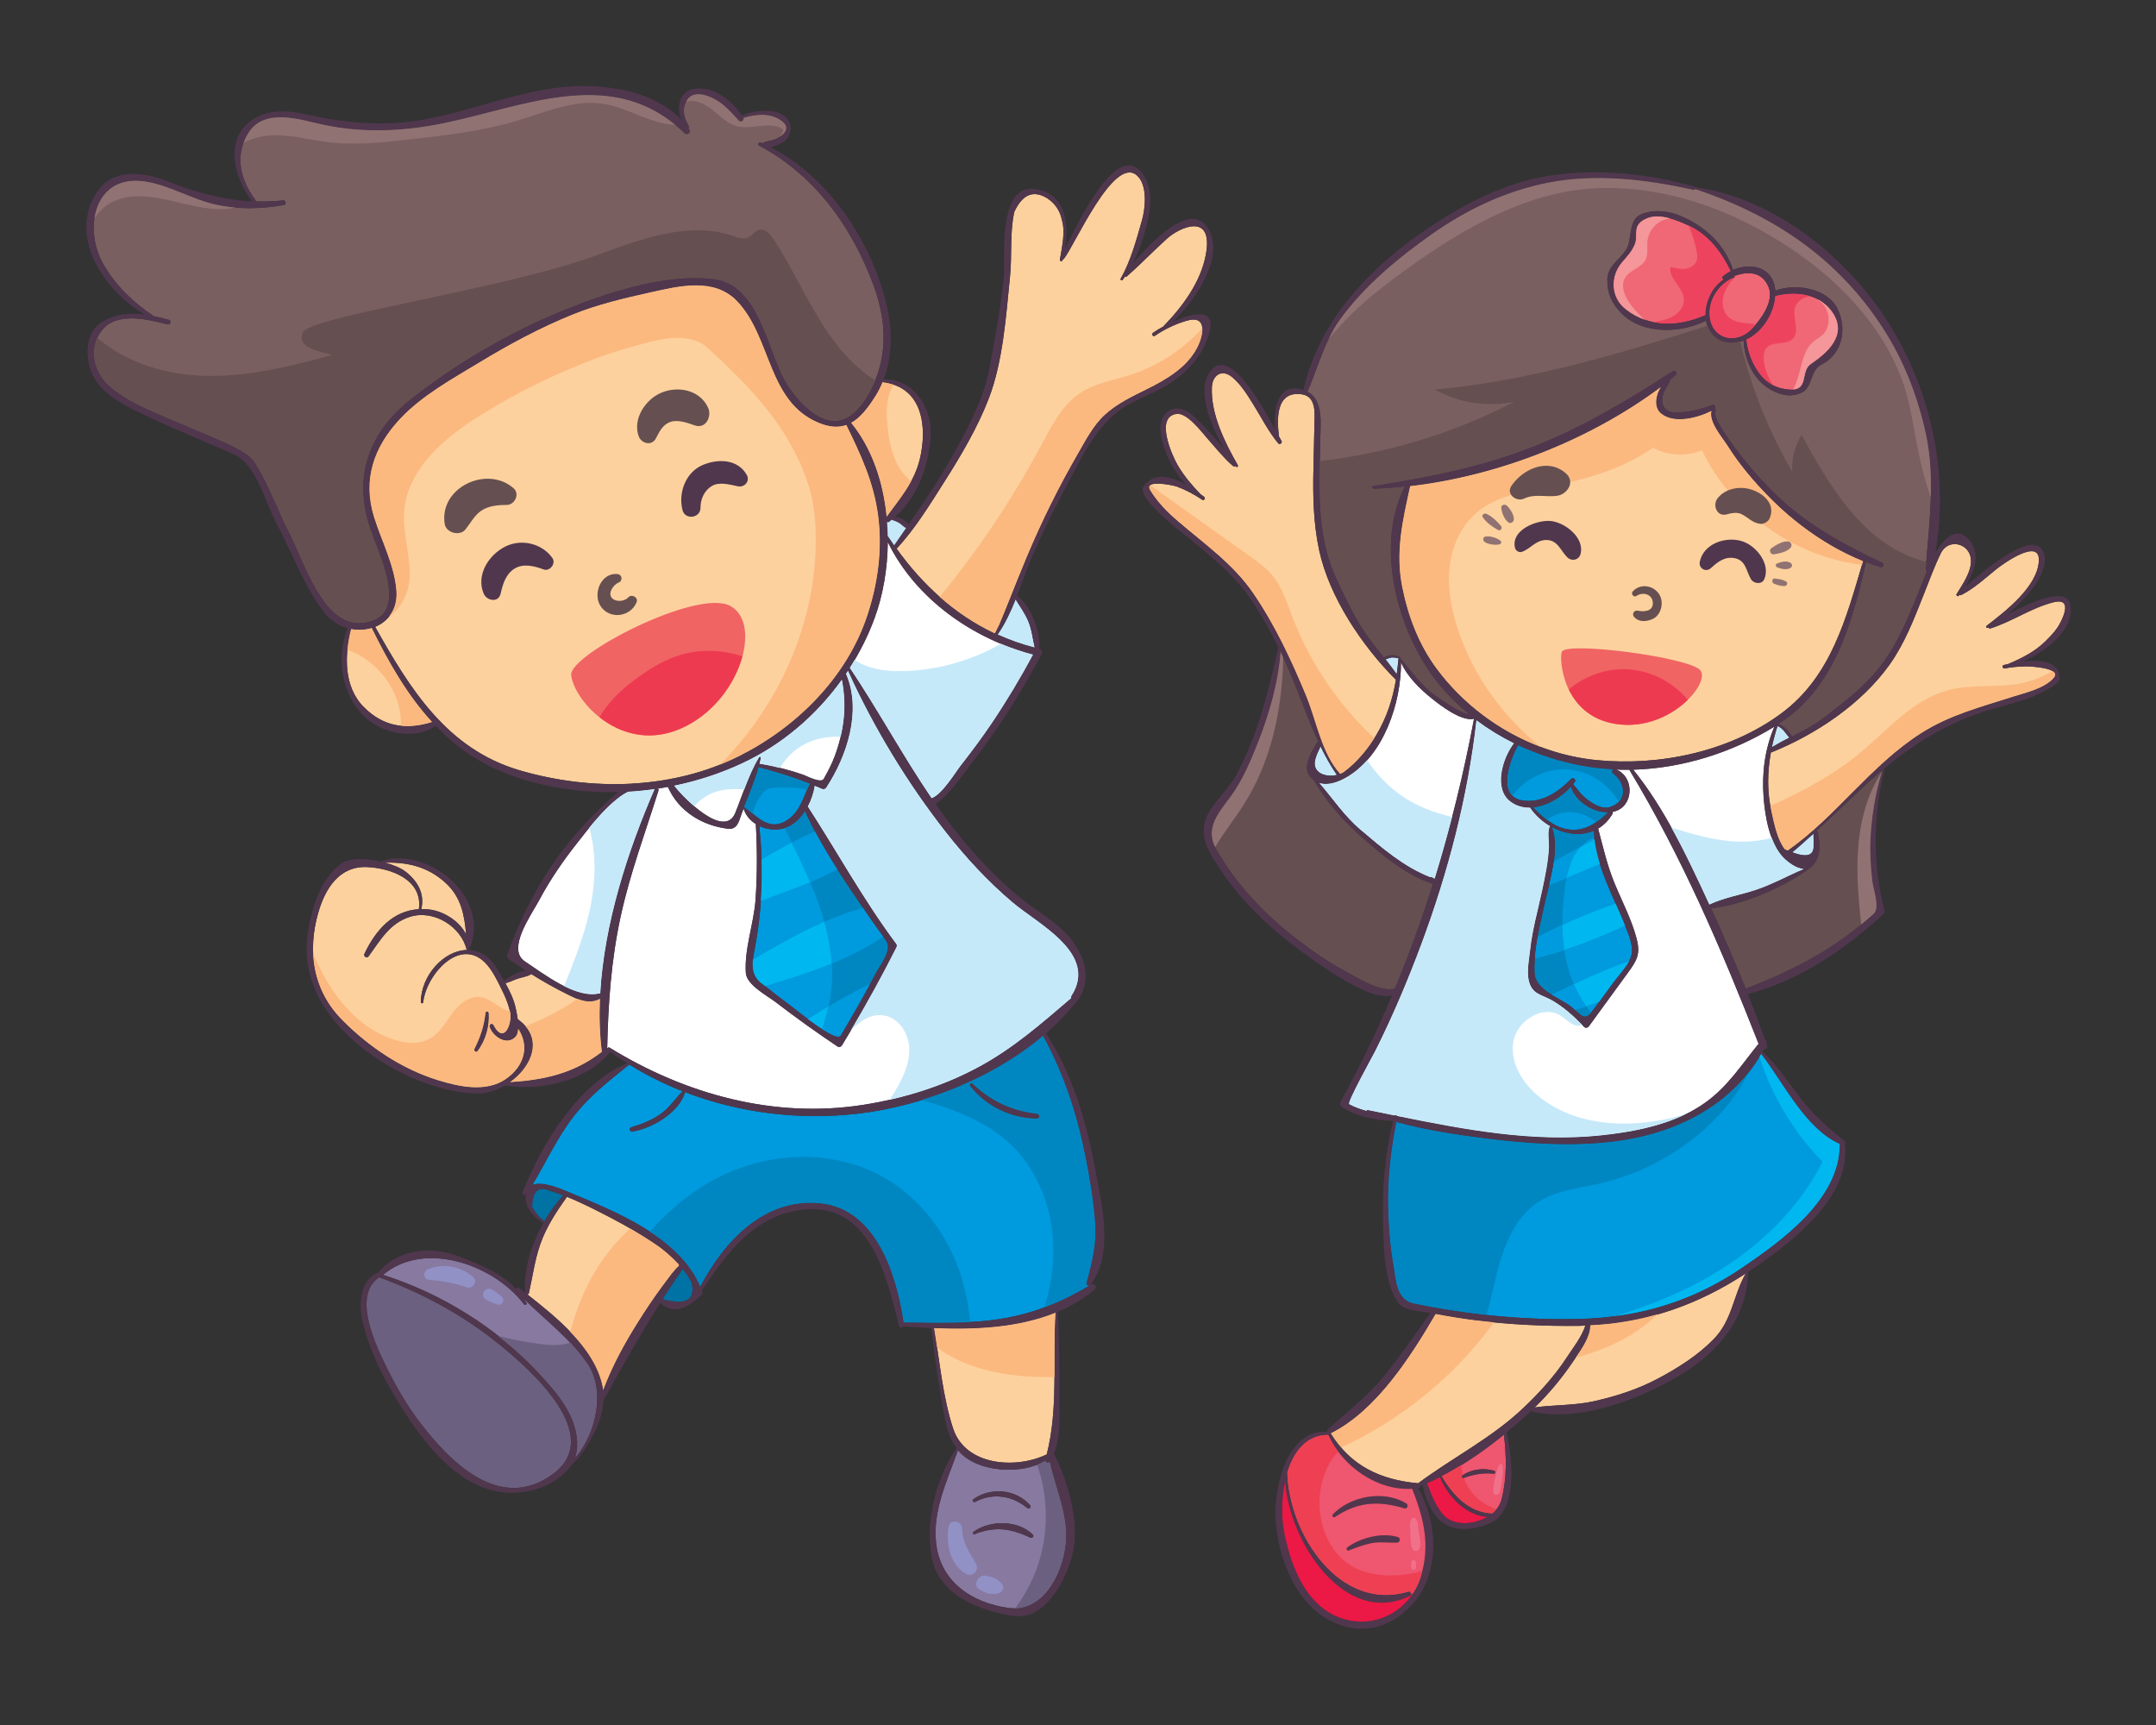 <?xml version="1.0" encoding="UTF-8"?>
<svg version="1.1" viewBox="0 0 600 480" xml:space="preserve" xmlns="http://www.w3.org/2000/svg"><rect x="0" y="0" width="600" height="480" fill="#333333" stroke="none"/><defs><clipPath id="a"><path d="m0 500h500v-500h-500z"/></clipPath></defs><g transform="matrix(1.333 0 0 -1.333 -55.954 531.55)"><g transform="translate(0 -19.56)" clip-path="url(#a)"><g transform="translate(18.03 20.11)"><path d="m395.83 249.29c10.444 7.723 13.559 19.922 17.07 31.776-7.324 2.945-14.158 7.832-19.603 13.373-3.221 3.279-6.237 6.82-8.686 10.722-1.115 1.777-3.96 4.957-3.36 7.262-2.987-1.504-7.948-2.768-10.604-0.459-1.449 1.259-1.074 3.749 0.034 5.44-14.702-10.997-33.901-18.546-52.333-20.683-1.55-7.076-3.119-13.63-1.673-20.955 1.214-6.154 3.478-12.13 7.251-17.194 7.841-10.523 20.171-17.727 33.297-19.028 13.193-1.308 27.798 1.753 38.607 9.746" fill="#fdd19d"/><path d="m351.89 233.94c-1.909-2.157-4.861-3.989-7.786-4.291 1.853-1.95 4.222-4.042 6.944-4.53 3.566-0.639 6.151 1.182 8.531 3.492-3.151-0.049-6.753 2.339-7.689 5.329" fill="#009ade"/><path d="m331.73 248.18c-0.016 0.012-0.031 0.026-0.047 0.038-0.087-0.054-0.189-0.089-0.292-0.101-2.603-0.326-6.723 2.834-8.606 4.358-2.426 1.963-5.085 4.527-6.347 7.501 0.047-8.437-3.579-19.392-11.202-23.921-1.822-1.082-3.989-1.881-5.83-1.296 2.835-3.278 5.188-6.874 8.585-9.75 4.46-3.775 9.017-7.737 14.506-9.882 0.102 0.049 0.218 0.069 0.343 1e-3 0.206-0.113 0.412-0.225 0.617-0.338 3.362 10.841 6.071 21.928 8.216 33.309 7e-3 0.039 0.037 0.055 0.057 0.081" fill="#fff"/><path d="m347.99 225.5c1.84-4.488-0.711-12.217-1.649-16.527-0.981-4.504-2.146-9.167-1.972-13.809 0.141-3.755 5.444-5.124 7.921-7.257 1.942-1.672 2.473-2.98 4.294-0.483 1.349 1.85 2.698 3.701 4.048 5.551 1.157 1.587 2.931 3.338 3.7 5.151 0.925 2.183-0.3 4.843-1.102 6.849-2.508 6.274-6.31 12.88-6.563 19.779-2.714-1.166-5.92-0.725-8.677 0.746" fill="#009ade"/><path d="m395.04 246.66c-0.468-1.463-0.866-2.942-1.179-4.433 1.193 0.719 2.427 1.375 3.672 2.014-0.815 0.859-1.323 1.979-2.493 2.419" fill="#c6e9fa"/><path d="m303.06 236.45c-1.296 1.883-2.412 3.886-3.422 5.96-0.41-0.846-0.826-1.705-1.079-2.601-0.832-2.941 2.148-3.941 4.501-3.359" fill="#c6e9fa"/><path d="m303.75 236.67c0.308 0.127 0.597 0.281 0.849 0.469 2.693 2.006 5.012 4.804 6.715 7.689 2.183 3.696 3.391 7.451 4.061 11.478-6.983 6.958-13.919 17.244-16.023 27.03-1.222 5.68-1.337 11.476-1.191 17.263 0.079 3.137 0.144 6.273 0.206 9.41 0.038 1.939 0.379 5.443-2.619 5.889-5.681 0.845-5.183-5.718-4.773-8.836 0.206-0.373 0.379-0.678 0.505-0.877 0.26-0.408-0.362-0.902-0.676-0.522-2.097 2.536-3.53 5.451-5.267 8.227-1.228 1.962-2.517 4.052-4.306 5.563-2.161 1.823-4.156 0.478-4.277-2.049-0.27-5.614 2.703-11.563 5.419-16.314 0.134-0.233-0.206-0.517-0.382-0.295-0.038 0.047-0.081 0.108-0.119 0.158-0.132-0.124-0.341-0.163-0.533 3e-3 -1.918 1.659-3.47 3.629-5.151 5.52-1.317 1.482-4.365 5.619-6.584 5.339-4.63-0.585-0.919-8.799 0.206-10.711 1.327-2.252 2.942-4.169 4.755-6.038 2e-3 -3e-3 1e-3 -7e-3 3e-3 -9e-3 0.259-0.186 0.509-0.368 0.743-0.539 0.375-0.274 0.028-0.902-0.371-0.634-1.668 1.119-3.415 2.064-5.308 2.762-0.735 0.271-6.992 1.589-5.552-0.762 1.569-2.56 3.568-4.567 5.849-6.523 5.467-4.686 11.465-8.881 15.594-14.894 4.589-6.683 8.03-14.064 11.121-21.54 2.13-5.151 3.253-12.111 7.106-16.257" fill="#fdd19d"/><path d="m314.1 260.89c-0.306-0.087-0.598-0.204-0.895-0.309 0.803-1.022 1.587-2.057 2.338-3.119 0.148 1.055 0.273 2.124 0.361 3.222 4e-3 0.05 0.033 0.077 0.054 0.112-0.614 0.125-1.235 0.272-1.858 0.094" fill="#c6e9fa"/><path d="m379.97 332.47c-0.036 2.733 1.435 5.885 3.735 7.376-0.23 0.178-0.344 0.5-0.074 0.738 0.462 0.405 1.011 0.757 1.604 1.054-1.888 3.943-4.624 7.556-8.689 9.471-2.316 1.092-6.013 2.619-8.596 1.607-3.606-1.413-1.846-3.492-2.738-5.559-0.653-1.515-1.559-2.434-2.619-3.67-2.526-2.944-2.419-7.328 0.723-9.806 4.974-3.925 11.107-3.653 16.654-1.211" fill="#f06875"/><path d="m385.97 340.27c-3.143-1.169-5.479-4.75-5.07-8.178 0.578-4.846 5.597-5.795 8.733-2.58 1.91 1.958 4.757 5.8 3.552 8.76-1.348 3.314-4.416 3.353-7.142 2.331 0.098-0.094 0.101-0.268-0.073-0.333" fill="#f06875"/><path d="m388.96 327.52c-0.133-0.068-0.267-0.103-0.4-0.164 0.384-4.07 2.888-9.232 7.3-10.223 6.462-1.452 3.581 3.338 6.158 5.099 3.457 2.361 7.735 6.042 4.488 10.794-2.641 3.864-7.502 4.466-11.782 3.404-0.047-0.012-0.087-7e-3 -0.13-8e-3 -0.211-3.559-2.666-7.373-5.634-8.902" fill="#f06875"/><path d="m392.14 231.77c-0.382 5.124 0.244 10.036 2.248 14.757-8.756-5.375-19.103-8.678-29.469-8.983 6.645-8.204 11.404-18.435 15.79-27.93 0.034-0.073 0.066-0.148 0.1-0.221 3.021 1.435 6.562 2.006 9.731 3.07 3.472 1.164 6.636 2.94 9.977 4.356-1.587 0.096-3.347 1.451-4.227 2.356-2.905 2.986-3.855 8.642-4.15 12.595" fill="#fff"/><path d="m353.97 238.38c-4.485 0.851-8.908 2.284-13.077 4.25-1.796-3.376-4.394-10.553 0.788-11.487 4.014-0.723 7.616 1.736 10.288 4.471 0.386 0.395 1.1-0.13 0.777-0.6-0.117-0.169-0.249-0.336-0.38-0.503 0.499-0.61 1.604-1.951 1.597-1.944 0.307-0.332 0.632-0.647 0.975-0.944 1.286-1.035 3.341-2.445 5.097-1.892 3.731 1.176 3.327 4.978 0.649 7.009-0.305 0.232-0.268 0.674-0.017 0.86-2.247 0.115-4.486 0.361-6.697 0.78" fill="#009ade"/><path d="m363.76 346.76c0.898 2.11 0.196 5.68 2.915 6.759 2.581 1.026 5.512 0.699 8.061-0.356 5.136-2.127 9.277-5.928 11.007-11.295 3.031 1.283 7.052 1.011 8.419-2.44 0.237-0.599 0.366-1.235 0.42-1.888 4.196 1.571 10.872 0.593 13.023-3.868 1.968-4.083 1.005-9.339-3.353-11.532-2.526-1.271-1.84-4.852-4.198-5.895-1.948-0.861-3.545-0.663-5.5 0.159-4.183 1.758-6.424 6.399-6.585 10.712-3.471-1.283-6.937-6e-3 -7.844 3.991-0.012 0.055-0.017 0.112-0.028 0.167-5.262-2.668-13.205-2.939-17.634 1.546-2.002 2.027-2.976 4.135-2.952 7.003 0.027 3.2 3.146 4.347 4.249 6.937m-64.214-41.335c-0.106-9.481-0.688-19.155 3.436-27.964 1.752-3.744 3.559-7.691 5.877-11.124 1.247-1.848 2.638-3.584 4.016-5.33 0.988 0.643 2.338 0.639 3.357 0.085 0.086-0.047 0.099-0.128 0.074-0.197 0.07-0.04 0.127-0.101 0.13-0.21 1e-3 -7e-3 0-0.013 0-0.013 2.301-2.565 4.074-5.368 6.941-7.427 0.98-0.703 5.167-3.739 7.164-4.099-3.385 2.782-6.38 6.028-8.789 9.74-6.676 10.289-10.444 26.127-4.599 37.718-2.162-0.223-4.316-0.394-6.445-0.463-0.368-0.012-0.462 0.594-0.088 0.652 11.233 1.762 22.227 3.869 32.876 8.005 10.638 4.131 20.098 9.786 29.63 15.975 0.547 0.354 1.214-0.491 0.702-0.91-0.398-0.326-0.818-0.635-1.223-0.955-0.14-0.954-0.748-1.505-1.14-2.382-0.922-2.062-0.442-4.329 2.26-4.344 2.712-0.015 5.18 0.608 7.707 1.539 0.531 0.196 0.868-0.526 0.542-0.887 0.045-0.01 0.09-0.021 0.135-0.031 0.143-0.033 0.187-0.226 0.086-0.325-1.408-1.372 6.664-11.116 7.454-12.039 2.366-2.765 4.885-5.42 7.67-7.771 6-5.064 12.546-8.554 19.606-11.87 0.575-0.27 0.166-1.195-0.427-1.014-0.984 0.3-1.959 0.649-2.928 1.022-2.928-12.647-6.565-26.219-18.154-33.655-0.051-0.033-0.105-0.062-0.156-0.095 1.149-0.222 2.225-1.52 2.808-2.539 2.25 1.151 4.499 2.305 6.507 3.84 3.586 2.74 7.369 5.618 10.39 8.99 5.455 6.091 8.103 14.101 11.198 21.569-0.127 0.11-0.211 0.265-0.196 0.473 0.703 9.369 2.065 18.663 0.092 28.01-1.678 7.95-4.671 15.642-9.114 22.469-9.487 14.577-22.821 23.423-39.085 28.871-0.077-0.112-0.193-0.198-0.366-0.16-9.843 2.163-20.29 3.46-30.29 1.505-8.803-1.721-16.932-5.556-24.252-10.706-7.042-4.954-14.25-10.902-19.312-17.966-3.28-4.576-4.514-9.875-6.729-14.959 3.545-1.876 2.679-7.08 2.635-11.028" fill="#7a5f60"/><path d="m402.57 221.88c4e-3 0.291 8e-3 0.583 0.011 0.874 8e-3 0.485-4e-3 0.97-0.028 1.454-1.871-1.713-3.511-3.173-4.448-3.909 3.148-1.183 4.641-0.661 4.465 1.581" fill="#c6e9fa"/><path d="m352.31 113.93c-2.32-3.437-4.99-6.634-7.967-9.524 4.126 0.593 8.291 0.38 12.415 1.308 4.614 1.038 9.167 2.502 13.354 4.736 4.152 2.214 8.317 4.83 11.616 8.224 3.934 4.048 4.031 9.115 6.69 13.708-9.971-6.521-20.536-10.279-32.482-10.828 0.123-2.554-2.397-5.803-3.626-7.624" fill="#fdd19d"/><path d="m329.24 90.208c1.9 1.324 4.437 1.623 6.634 0.992 0.327-0.094 0.276-0.646-0.083-0.61-2.257 0.222-4.214-0.135-6.325-0.917-0.331-0.123-0.482 0.357-0.226 0.535m6.254-7.923c0.912 0.763 1.604 1.709 1.9 2.813 1.184 4.433 1.07 9.108 0.527 13.636-4.018-3.266-8.399-6.31-12.965-8.665 2.343-4.035 5.683-7.609 10.538-7.784" fill="#ef5670"/><path d="m360.87 159.9c-8.87-1.089-17.795-0.471-26.634 0.629-6.176 0.768-12.631 1.744-18.758 3.437-1.175-6.077-1.89-12.268-1.685-18.465 0.126-3.788 0.41-7.571 1.082-11.306 0.508-2.823 0.489-7.289 4.209-8.059 11.436-2.367 22.994-3.549 34.676-3.251 12.43 0.317 23.534 3.669 33.874 10.706 8.481 5.772 20.483 14.42 20.372 25.811-7.248 3.257-11.658 12.713-16.395 18.776-6.402-11.099-18.273-16.747-30.741-18.278" fill="#009ade"/><path d="m350.96 114.73c1.273 1.949 3.236 4.428 3.975 6.781-0.392-0.012-0.771-0.055-1.166-0.06-7.362-0.094-14.676 0.247-21.984 1.162-2.716 0.34-5.424 0.79-8.115 1.299-5.207-8.894-12.34-20.086-21.751-24.836-0.044-0.022-0.088-0.028-0.133-0.038 4.113-6.837 10.418-9.754 18.218-10.451 5e-3 0 7e-3 -5e-3 0.012-6e-3 7.287 5.427 15.366 9.433 22.041 15.793 3.301 3.145 6.403 6.526 8.903 10.356" fill="#fdd19d"/><path d="m403.14 224.74c0.154-0.031 0.293-0.11 0.327-0.299 0.436-2.367 0.67-4.834-0.961-6.785-0.125-0.15-0.26-0.271-0.398-0.378-3e-3 -0.041-0.016-0.08-0.052-0.106-5.54-4.039-13.945-7.842-20.897-8.559 2.545-5.539 4.978-11.144 7.251-16.812 0.033 0.02 0.058 0.044 0.097 0.059 9.91 3.785 18.642 8.377 26.571 15.553 1.461 1.323-0.09 5.304-0.271 7.053-0.286 2.761-0.493 5.545-0.369 8.323 0.226 5.026 1.015 9.858 2.499 14.667-1.246-1.044-2.486-2.118-3.722-3.253-0.644-0.591-5.796-5.525-10.075-9.463" fill="#664f50"/><path d="m446.82 259.11c-1.481-0.035-2.864-0.147-4.33-0.425-0.46-0.087-0.66 0.599-0.195 0.708 0.252 0.06 0.558 0.128 0.886 0.199 2.817 1.195 5.558 2.556 7.77 4.735 0.943 0.929 1.876 1.884 2.614 2.991 0.502 0.755 3.674 6.333-0.912 5.171-4.651-1.179-8.607-4.022-13.147-5.459-0.201-0.064-0.358 0.048-0.439 0.201-0.035-0.019-0.07-0.043-0.105-0.062-0.286-0.151-0.49 0.235-0.246 0.421 3.847 2.955 10.721 8.215 10.891 13.651 0.148 4.718-7.424-0.668-8.9-1.863-2.352-1.904-4.573-3.969-7.279-5.366-0.166-0.085-0.303-0.047-0.418 0.027-0.047-0.063-0.095-0.129-0.143-0.19-0.197-0.254-0.599 0.073-0.438 0.338 1.245 2.057 3.097 4.599 2.998 7.11-0.137 3.477-4.693 4.682-6.28 1.439-1.335-2.729-2.383-5.605-3.5-8.429-1.996-5.043-3.995-10.303-7.152-14.758-5.863-8.271-15.512-14.716-24.843-18.437-0.726-4.038-0.809-8.152 0.116-12.25 0.586-2.594 1.157-5.734 2.769-7.905 0.228-0.107 0.425-0.181 0.641-0.275 10.116 7.075 17.22 17.681 27.756 24.429 6.03 3.863 12.445 5.477 19.186 7.647 2.663 0.857 6.66 1.706 8.595 3.969 1.796 2.1-5.072 2.402-5.895 2.383" fill="#fdd19d"/><path d="m308.45 223.31c-4.037 3.534-7.523 7.454-10.243 12.071-0.325 0.254-0.635 0.558-0.916 0.951-1.45 2.021 0.738 5.481 1.813 7.116 0.011 0.016 0.028 0.014 0.039 0.028-2.843 6.108-4.897 12.732-7.85 18.706-0.457-6.474-2.428-13.168-4.779-19.12-1.319-3.339-2.746-6.693-4.684-9.727-2.485-3.889-6.803-7.352-3.991-12.37 4.04-7.208 9.942-13.405 16.437-18.47 3.309-2.581 6.774-5.028 10.488-6.999 2.574-1.367 7.252-4.471 10.385-3.668 6e-3 2e-3 0.011-3e-3 0.017-2e-3 2.991 7.187 5.627 14.481 7.957 21.888-5.617 1.809-10.29 5.759-14.673 9.596" fill="#664f50"/><path d="m309.53 166.5c1.852-0.373 3.711-0.753 5.577-1.133 0.16 0.134 0.407 0.083 0.513-0.105 14.005-2.846 28.351-5.57 42.64-4.045 7.491 0.798 15.497 2.367 21.744 6.854 4.712 3.385 7.528 7.888 11.089 12.257-7.761 19.768-15.99 39.005-26.991 57.207-0.92-0.013-1.838-1e-3 -2.756 0.034 3.551-1.305 3.838-6.926 0.269-8.532-0.321-0.144-0.661-0.238-1.008-0.309 0.054-0.119 0.073-0.252-0.01-0.394-0.823-1.399-1.858-2.402-3.007-3.092 1.041-3.892 1.896-7.698 3.443-11.45 1.542-3.737 3.544-7.532 4.575-11.45 0.862-3.275 0.123-4.548-1.845-7.245-2.698-3.7-5.397-7.401-8.095-11.102-0.237-0.325-0.705-0.457-1.015-0.131-2.045 2.152-4.262 4.167-6.869 5.632-1.028 0.579-2.794 1.094-3.615 1.95-1.972 2.056-1.049 5.834-0.782 8.392 0.444 4.242 1.639 8.371 2.525 12.53 0.642 3.017 1.291 6.071 1.414 9.162 0.028 0.702-0.374 3.599 0.229 4.208-1.619 0.943-3.063 2.234-4.116 3.777-0.022 0.033-0.012 0.064-0.019 0.098-1.458-0.029-2.888 0.339-4.149 1.283-3.513 2.631-1.718 8.956 0.731 12.154-2.751 1.36-5.374 2.969-7.822 4.804-1.783-15.906-5.921-31.752-11.508-46.73-2.836-7.604-5.996-15.086-9.639-22.341-0.502-0.998-5.944-10.781-5.41-11.059 1.173-0.61 2.374-1.047 3.598-1.385 0.046 0.108 0.149 0.193 0.309 0.161" fill="#fff"/><path d="m324.58 89.883c-0.902-0.457-1.809-0.888-2.724-1.284 0.877-2.425 2.375-6.493 4.821-7.702 2.26-1.117 5.483-0.735 7.834 0.679-4.505 0.284-8.25 4.23-9.931 8.307" fill="#ec1845"/><path d="m302.21 82.092c-0.271-0.282 0.086-0.784 0.428-0.555 4.744 3.177 9.105 3.455 14.479 1.809 0.618-0.189 0.962 0.695 0.43 1.02-4.659 2.85-11.613 1.594-15.337-2.274" fill="#50374e"/><path d="m315.76 77.36c-3.28 1.006-7.789-0.15-10.508-2.136-0.306-0.224-0.134-0.824 0.281-0.665 1.541 0.592 3.019 1.17 4.643 1.502 1.828 0.375 3.596 0.078 5.426 0.133 0.674 0.021 0.803 0.968 0.158 1.166" fill="#50374e"/><path d="m452.71 256.73c-1.935-2.263-5.932-3.112-8.595-3.968-6.741-2.17-13.156-3.785-19.186-7.648-10.536-6.748-17.64-17.354-27.756-24.429-0.216 0.094-0.413 0.168-0.642 0.275-1.611 2.171-2.183 5.312-2.768 7.905-0.926 4.098-0.843 8.212-0.117 12.251 9.332 3.721 18.98 10.165 24.844 18.437 3.157 4.454 5.156 9.714 7.151 14.757 1.118 2.824 2.166 5.7 3.501 8.429 1.587 3.244 6.143 2.038 6.28-1.439 0.099-2.51-1.754-5.053-2.998-7.109-0.161-0.266 0.241-0.593 0.438-0.339 0.047 0.062 0.095 0.128 0.143 0.19 0.114-0.074 0.252-0.112 0.418-0.026 2.706 1.397 4.927 3.461 7.279 5.365 1.476 1.195 9.047 6.581 8.9 1.863-0.171-5.436-7.044-10.696-10.892-13.65-0.243-0.187-0.039-0.573 0.246-0.421 0.036 0.019 0.071 0.042 0.106 0.061 0.081-0.153 0.238-0.265 0.438-0.201 4.541 1.438 8.496 4.28 13.148 5.459 4.586 1.162 1.414-4.416 0.912-5.171-0.738-1.107-1.671-2.061-2.614-2.99-2.212-2.179-4.953-3.54-7.77-4.736-0.328-0.071-0.634-0.139-0.886-0.198-0.466-0.11-0.265-0.796 0.195-0.709 1.466 0.278 2.849 0.39 4.33 0.425 0.823 0.02 7.691-0.283 5.895-2.383m-38.273-33.937c-0.125-2.779 0.082-5.562 0.368-8.324 0.181-1.748 1.732-5.729 0.271-7.052-7.929-7.176-16.66-11.768-26.571-15.553-0.039-0.015-0.064-0.04-0.097-0.059-2.273 5.668-4.706 11.273-7.25 16.812 6.951 0.717 15.356 4.519 20.897 8.558 0.035 0.026 0.048 0.066 0.052 0.106 0.138 0.107 0.272 0.229 0.397 0.379 1.631 1.95 1.397 4.417 0.962 6.785-0.035 0.189-0.174 0.267-0.328 0.299 4.279 3.938 9.431 8.872 10.075 9.463 1.237 1.135 2.477 2.209 3.722 3.253-1.483-4.809-2.273-9.642-2.498-14.667m-6.431-63.387c0.111-11.391-11.891-20.039-20.372-25.811-10.34-7.037-21.444-10.39-33.874-10.706-11.683-0.298-23.241 0.884-34.676 3.251-3.72 0.77-3.701 5.236-4.209 8.059-0.672 3.735-0.957 7.518-1.082 11.306-0.205 6.197 0.51 12.388 1.685 18.465 6.127-1.693 12.582-2.669 18.757-3.437 8.84-1.1 17.765-1.718 26.635-0.629 12.468 1.531 24.338 7.178 30.741 18.277 4.737-6.062 9.146-15.518 16.395-18.775m-26.283-40.728c-3.299-3.395-7.464-6.01-11.616-8.224-4.187-2.234-8.74-3.698-13.354-4.736-4.125-0.928-8.289-0.715-12.415-1.308 2.977 2.89 5.647 6.087 7.967 9.524 1.229 1.821 3.749 5.07 3.626 7.624 11.946 0.549 22.511 4.307 32.482 10.828-2.659-4.593-2.756-9.66-6.69-13.708m-39.676-14.309c-6.675-6.36-14.754-10.366-22.04-15.792-5e-3 0-8e-3 5e-3 -0.012 5e-3 -7.8 0.697-14.106 3.614-18.218 10.451 0.044 0.01 0.089 0.016 0.133 0.039 9.41 4.749 16.544 15.941 21.75 24.836 2.692-0.51 5.4-0.96 8.116-1.299 7.307-0.916 14.621-1.257 21.984-1.163 0.395 5e-3 0.774 0.049 1.166 0.061-0.74-2.354-2.703-4.832-3.975-6.782-2.501-3.83-5.602-7.21-8.904-10.356m-4.655-19.271c-0.295-1.103-0.987-2.05-1.899-2.812-4.856 0.174-8.195 3.748-10.538 7.784 4.565 2.355 8.947 5.399 12.965 8.665 0.543-4.529 0.657-9.204-0.528-13.637m-10.716-4.201c-2.446 1.209-3.944 5.277-4.821 7.702 0.915 0.396 1.822 0.828 2.724 1.284 1.681-4.077 5.426-8.023 9.931-8.306-2.351-1.415-5.574-1.797-7.834-0.68m-6.158-11.934c-2.536-8.104-11.438-11.613-18.716-7.589-5.948 3.289-8.597 10.919-9.795 17.176-0.522 2.727-0.56 6.713 0.229 10.421 0.894-12.703 12.542-30.54 26.095-23.877 0.501 0.246 0.148 1.05-0.375 0.891-14.226-4.323-24.931 11.875-25.25 24.836 1.309 4.317 3.928 7.844 8.514 7.85 3.011-6.551 10.182-11.682 17.542-11.236 2.452-6.254 3.838-11.82 1.756-18.472m-9.486 109.82c3.643 7.255 6.804 14.737 9.64 22.34 5.586 14.978 9.725 30.825 11.508 46.73 2.448-1.834 5.071-3.443 7.822-4.804-2.45-3.197-4.244-9.522-0.731-12.153 1.261-0.945 2.69-1.312 4.149-1.284 6e-3 -0.033-4e-3 -0.065 0.019-0.097 1.052-1.544 2.496-2.834 4.115-3.778-0.602-0.609-0.2-3.506-0.228-4.207-0.123-3.092-0.772-6.145-1.415-9.162-0.886-4.159-2.08-8.289-2.524-12.53-0.268-2.558-1.19-6.336 0.782-8.392 0.821-0.856 2.587-1.372 3.615-1.95 2.607-1.466 4.823-3.48 6.868-5.632 0.31-0.326 0.779-0.194 1.016 0.131 2.698 3.7 5.397 7.401 8.095 11.101 1.967 2.698 2.707 3.971 1.845 7.246-1.031 3.917-3.034 7.713-4.575 11.45-1.547 3.751-2.402 7.558-3.443 11.45 1.149 0.689 2.183 1.693 3.007 3.092 0.083 0.141 0.064 0.275 0.01 0.394 0.347 0.071 0.687 0.164 1.008 0.309 3.569 1.605 3.281 7.227-0.27 8.532 0.918-0.035 1.837-0.047 2.757-0.034 11.001-18.202 19.23-37.439 26.991-57.208-3.561-4.368-6.377-8.872-11.089-12.256-6.247-4.487-14.253-6.056-21.744-6.855-14.289-1.524-28.635 1.199-42.641 4.046-0.105 0.187-0.352 0.239-0.513 0.105-1.865 0.379-3.724 0.76-5.576 1.133-0.16 0.031-0.263-0.053-0.31-0.161-1.224 0.337-2.424 0.774-3.597 1.384-0.535 0.279 4.908 10.061 5.409 11.06m4.11 13.044c-3.133-0.802-7.811 2.302-10.385 3.668-3.714 1.971-7.179 4.418-10.488 6.999-6.495 5.065-12.397 11.263-16.437 18.47-2.812 5.019 1.506 8.482 3.991 12.371 1.938 3.034 3.365 6.388 4.684 9.726 2.351 5.952 4.322 12.647 4.779 19.12 2.953-5.974 5.007-12.598 7.85-18.706-0.011-0.014-0.028-0.011-0.039-0.027-1.075-1.635-3.263-5.095-1.813-7.117 0.281-0.392 0.591-0.697 0.916-0.951 2.72-4.616 6.206-8.536 10.243-12.07 4.383-3.838 9.056-7.788 14.673-9.596-2.33-7.408-4.966-14.701-7.957-21.888-6e-3 -1e-3 -0.011 3e-3 -0.017 1e-3m-45.216 97.542c-2.281 1.956-4.28 3.963-5.849 6.523-1.44 2.351 4.817 1.033 5.552 0.762 1.893-0.698 3.641-1.643 5.308-2.762 0.399-0.268 0.746 0.36 0.371 0.634-0.234 0.171-0.484 0.353-0.743 0.539-2e-3 2e-3 -1e-3 6e-3 -3e-3 9e-3 -1.813 1.869-3.428 3.786-4.754 6.038-1.126 1.912-4.837 10.126-0.207 10.711 2.22 0.28 5.267-3.857 6.584-5.339 1.681-1.891 3.233-3.861 5.151-5.52 0.192-0.166 0.401-0.127 0.533-3e-3 0.039-0.05 0.082-0.111 0.119-0.158 0.176-0.222 0.516 0.062 0.382 0.295-2.716 4.751-5.689 10.7-5.419 16.314 0.121 2.527 2.116 3.872 4.277 2.049 1.789-1.511 3.078-3.6 4.306-5.563 1.737-2.776 3.17-5.691 5.267-8.227 0.314-0.38 0.936 0.114 0.677 0.522-0.127 0.199-0.3 0.504-0.506 0.877-0.41 3.118-0.908 9.681 4.773 8.836 2.998-0.446 2.657-3.95 2.619-5.889-0.062-3.137-0.127-6.273-0.206-9.41-0.146-5.787-0.031-11.583 1.191-17.263 2.104-9.786 9.04-20.072 16.023-27.03-0.67-4.027-1.877-7.782-4.061-11.478-1.703-2.885-4.022-5.683-6.715-7.689-0.252-0.188-0.541-0.342-0.849-0.469-3.853 4.146-4.976 11.106-7.106 16.257-3.091 7.476-6.532 14.857-11.121 21.54-4.129 6.013-10.127 10.208-15.594 14.894m125.1-42.708c1.17-0.439 1.678-1.56 2.493-2.419-1.245-0.638-2.479-1.294-3.672-2.013 0.312 1.491 0.71 2.97 1.179 4.432m-79.129 14.025c-0.088-1.098-0.213-2.167-0.361-3.222-0.751 1.062-1.535 2.097-2.338 3.119 0.297 0.105 0.589 0.222 0.895 0.309 0.624 0.178 1.244 0.031 1.858-0.094-0.021-0.035-0.05-0.062-0.054-0.112m-12.847-24.235c-2.353-0.582-5.333 0.418-4.501 3.359 0.253 0.895 0.669 1.755 1.079 2.6 1.01-2.073 2.126-4.077 3.422-5.959m20.398-21.656c-0.206 0.112-0.412 0.225-0.617 0.337-0.126 0.069-0.241 0.049-0.343-1e-3 -5.489 2.145-10.047 6.108-14.506 9.882-3.397 2.876-5.75 6.472-8.585 9.75 1.84-0.584 4.008 0.215 5.829 1.297 7.623 4.528 11.25 15.484 11.202 23.921 1.263-2.975 3.922-5.538 6.348-7.502 1.883-1.524 6.003-4.683 8.606-4.358 0.103 0.013 0.205 0.048 0.292 0.102 0.016-0.013 0.031-0.026 0.047-0.038-0.02-0.027-0.05-0.043-0.057-0.081-2.145-11.381-4.855-22.468-8.216-33.309m33.771 24.755c-13.127 1.301-25.457 8.505-33.298 19.028-3.773 5.064-6.036 11.04-7.251 17.194-1.446 7.325 0.124 13.879 1.673 20.955 18.432 2.136 37.631 9.686 52.333 20.682-1.108-1.691-1.483-4.18-0.034-5.439 2.657-2.309 7.617-1.045 10.605 0.459-0.601-2.305 2.244-5.486 3.359-7.262 2.449-3.902 5.465-7.443 8.686-10.722 5.445-5.541 12.28-10.429 19.603-13.373-3.511-11.855-6.626-24.053-17.07-31.776-10.809-7.993-25.413-11.054-38.606-9.746m-6.18-14.429c-2.722 0.488-5.091 2.58-6.945 4.531 2.926 0.302 5.878 2.133 7.787 4.29 0.936-2.989 4.538-5.377 7.689-5.329-2.38-2.31-4.965-4.13-8.531-3.492m5.614-0.369c0.253-6.899 4.056-13.505 6.563-19.778 0.802-2.006 2.028-4.666 1.102-6.849-0.769-1.813-2.543-3.565-3.7-5.151-1.349-1.851-2.698-3.701-4.048-5.551-1.821-2.498-2.352-1.189-4.294 0.483-2.476 2.133-7.78 3.502-7.921 7.256-0.174 4.643 0.991 9.305 1.972 13.81 0.939 4.309 3.489 12.039 1.649 16.527 2.757-1.471 5.963-1.912 8.677-0.747m4.023 11.992c2.678-2.032 3.082-5.833-0.649-7.009-1.756-0.553-3.811 0.857-5.097 1.892-0.343 0.296-0.668 0.611-0.975 0.944 7e-3 -7e-3 -1.098 1.333-1.597 1.944 0.131 0.167 0.263 0.334 0.38 0.503 0.323 0.47-0.391 0.994-0.777 0.599-2.672-2.735-6.274-5.193-10.288-4.471-5.182 0.934-2.584 8.111-0.788 11.488 4.169-1.967 8.592-3.4 13.077-4.25 2.211-0.42 4.45-0.665 6.697-0.781-0.251-0.185-0.288-0.627 0.017-0.859m39.836-19.925c-3.341-1.415-6.505-3.192-9.977-4.356-3.169-1.063-6.71-1.634-9.731-3.07-0.034 0.074-0.067 0.148-0.101 0.222-4.385 9.494-9.144 19.726-15.789 27.93 10.366 0.304 20.713 3.607 29.469 8.983-2.004-4.721-2.63-9.634-2.248-14.757 0.295-3.953 1.245-9.61 4.15-12.596 0.88-0.904 2.64-2.259 4.227-2.356m2.035 7.389c0.024-0.485 0.036-0.969 0.029-1.455l-0.012-0.873c0.176-2.242-1.317-2.764-4.465-1.581 0.937 0.736 2.577 2.195 4.448 3.909m-98.916 107.21c5.062 7.064 12.27 13.012 19.311 17.965 7.32 5.151 15.45 8.986 24.253 10.706 10 1.955 20.447 0.658 30.289-1.505 0.173-0.038 0.289 0.049 0.367 0.161 16.264-5.449 29.598-14.295 39.084-28.871 4.443-6.827 7.437-14.519 9.115-22.47 1.973-9.347 0.611-18.64-0.092-28.01-0.016-0.207 0.069-0.363 0.195-0.472-3.094-7.468-5.742-15.478-11.198-21.569-3.02-3.373-6.804-6.25-10.389-8.99-2.008-1.535-4.257-2.689-6.507-3.84-0.583 1.019-1.66 2.317-2.808 2.539 0.051 0.033 0.104 0.062 0.155 0.095 11.59 7.435 15.227 21.008 18.154 33.655 0.97-0.373 1.945-0.722 2.929-1.022 0.593-0.181 1.002 0.744 0.427 1.014-7.06 3.315-13.607 6.805-19.607 11.87-2.784 2.351-5.303 5.005-7.669 7.771-0.79 0.923-8.862 10.666-7.455 12.039 0.102 0.099 0.058 0.292-0.085 0.324-0.045 0.011-0.09 0.021-0.135 0.031 0.326 0.362-0.011 1.083-0.542 0.888-2.527-0.931-4.995-1.554-7.707-1.539-2.702 0.015-3.183 2.282-2.26 4.344 0.392 0.877 1 1.428 1.14 2.381 0.405 0.32 0.825 0.63 1.222 0.956 0.512 0.419-0.155 1.264-0.701 0.91-9.533-6.189-18.992-11.845-29.63-15.976-10.649-4.135-21.643-6.242-32.876-8.004-0.374-0.059-0.28-0.664 0.088-0.652 2.129 0.069 4.283 0.24 6.445 0.463-5.846-11.592-2.077-27.43 4.599-37.718 2.408-3.713 5.403-6.959 8.789-9.74-1.998 0.359-6.184 3.396-7.164 4.099-2.868 2.058-4.64 4.862-6.941 7.42v0.019c-3e-3 0.11-0.061 0.171-0.131 0.21 0.025 0.07 0.013 0.151-0.073 0.197-1.02 0.554-2.369 0.558-3.358-0.084-1.377 1.745-2.768 3.481-4.016 5.329-2.317 3.434-4.124 7.381-5.876 11.124-4.124 8.81-3.542 18.484-3.436 27.965 0.044 3.947 0.91 9.151-2.635 11.028 2.215 5.083 3.449 10.382 6.729 14.959m142.71-71.28c4.87 2.177 10.812 6.795 9.813 11.877-0.772 3.93-8.429 0.422-13.259-2.17 2.062 1.683 3.95 3.678 5.468 5.639 1.309 1.689 2.891 4.609 2.38 6.851-1.453 6.372-12.538-3.226-16.547-6.588 2.039 3.162 3.482 7.139 0.496 10.14-2.545 2.558-5.154-0.478-6.706-3.094 2.89 16.436-0.894 33.849-9.69 47.877-8.671 13.829-23.834 26.136-40.372 28.452-8e-3 1e-3 -0.013-5e-3 -0.021-4e-3 -0.04 0.078-0.111 0.144-0.224 0.175-9.521 2.604-19.256 3.7-29.084 2.421-9.14-1.189-17.424-5.209-25.069-10.183-12.841-8.355-23.972-19.477-27.467-34.72-0.375 0.122-0.775 0.224-1.231 0.285-4.4 0.585-5.007-4.823-4.677-8.527-2.959 5.447-9.378 16.999-13.323 12.416-3.308-3.844-0.176-11.607 2.806-16.669-1.976 2.379-4.048 4.703-6.268 6.822-1.681 1.603-4.016 2.683-5.931 0.904-2.174-2.019-0.916-6.059-0.069-8.313 0.934-2.487 2.419-4.786 4.249-6.736-3.095 1.77-6.673 2.848-8.923-0.313-1.712-2.403 8.615-10.105 9.612-10.923 3.299-2.707 6.571-5.382 9.489-8.508 3.796-4.068 6.525-9.209 9.038-14.141-2.121-9.345-4.277-18.356-8.904-26.885-1.689-3.114-5.391-6.01-6.386-9.354-1.106-3.717 1.006-6.816 2.972-9.868 4.941-7.667 12.116-13.944 19.539-19.121 2.361-1.648 12.345-8.855 16.516-7.42-3.198-7.557-6.773-15.002-10.791-22.344-0.181-0.331-0.07-0.703 0.238-0.907 3.121-2.073 6.821-2.846 10.525-2.955 0.073-0.022 0.146-0.045 0.219-0.066-1.589-6.687-2.26-13.436-2.091-20.323 0.123-5.008 0.088-13.463 3.21-17.625 1.204-1.606 4.458-1.687 6.167-2.031 0.174-0.035 0.349-0.061 0.522-0.095-3.261-4.454-6.276-9.048-9.812-13.307-3.449-4.156-7.519-7.303-11.515-10.869-0.11-0.098-0.157-0.21-0.168-0.321-0.104-0.049-0.164-0.148-0.143-0.27-4.015 0.222-6.67-2.452-8.33-5.907-0.095 0.015-0.199-0.024-0.217-0.134-0.024-0.145-0.036-0.298-0.056-0.445-1.259-2.87-1.881-6.163-2.053-8.741-0.523-7.824 2.871-18.615 9.667-23.189 6.705-4.511 14.085-3.247 19.271 2.87 5.39 6.36 4.894 16.899 0.773 23.768 0.047 7e-3 0.094 7e-3 0.141 0.015 0.276 0.043 0.366 0.248 0.351 0.459 0.158 0.063 0.315 0.13 0.472 0.194 0.448-2.736 1.927-6.23 4.203-7.872 2.76-1.991 6.352-1.44 9.417-0.322 6.536 2.384 5.066 13.939 3.903 19.166 1.621 1.336 3.193 2.697 4.68 4.057 0.183 0.168 0.352 0.349 0.532 0.519 0.047-0.117 0.123-0.22 0.256-0.251 9.117-2.087 20.305 1.975 28.258 6.196 9.028 4.79 16.25 11.943 16.689 22.703 4e-3 0.097-0.057 0.159-0.132 0.188 0.696 0.46 1.397 0.892 2.087 1.379 7.909 5.575 19.474 14.512 18.283 25.393 0.126 0.204 0.142 0.475-0.065 0.638-0.044 0.035-0.083 0.07-0.128 0.105-0.037 0.035-0.065 0.071-0.112 0.092-3.51 2.789-6.479 5.446-9.217 9.064-2.439 3.224-4.731 6.661-7.721 9.411 0.077 0.139 0.151 0.281 0.226 0.421 0.467-9e-3 0.925 0.343 0.727 0.917-0.034 0.098-0.073 0.195-0.107 0.293 0.09 0.309-0.053 0.624-0.289 0.793-1.13 3.223-2.342 6.419-3.603 9.599 10.781 2.753 20.217 9.31 28.343 16.699 0.186 0.17 0.243 0.452 0.182 0.689-2.523 9.806-2.359 19.623-0.017 29.446 0.021 0.087-0.02 0.145-0.075 0.184 6.769 5.623 13.824 9.904 22.619 12.479 3.614 1.059 7.671 1.879 10.961 3.785 0.663 0.384 3.096 1.548 3.096 2.563 0 3.67-4.083 3.966-7.603 3.567" fill="#50374e"/><path d="m362.6 343.48c1.06 1.235 1.966 2.154 2.619 3.67 0.891 2.066-0.869 4.145 2.738 5.558 2.583 1.012 6.28-0.514 8.596-1.606 4.064-1.915 6.801-5.528 8.689-9.472-0.593-0.297-1.142-0.648-1.604-1.054-0.27-0.237-0.156-0.559 0.074-0.737-2.3-1.491-3.771-4.644-3.735-7.376-5.547-2.442-11.681-2.715-16.655 1.21-3.141 2.479-3.248 6.863-0.722 9.807m30.587-5.209c1.205-2.961-1.641-6.802-3.552-8.761-3.136-3.215-8.155-2.266-8.733 2.58-0.409 3.428 1.928 7.009 5.07 8.178 0.174 0.065 0.171 0.239 0.074 0.333 2.725 1.022 5.793 0.983 7.141-2.33m13.321-5.247c3.246-4.751-1.032-8.433-4.488-10.794-2.577-1.76 0.304-6.55-6.159-5.099-4.412 0.991-6.915 6.153-7.299 10.223 0.133 0.061 0.267 0.096 0.4 0.165 2.967 1.528 5.422 5.343 5.633 8.901 0.043 2e-3 0.083-3e-3 0.131 9e-3 4.279 1.062 9.141 0.459 11.782-3.405m-26.408-1.754c0.011-0.055 0.016-0.113 0.028-0.167 0.906-3.997 4.373-5.275 7.843-3.991 0.162-4.313 2.402-8.954 6.586-10.712 1.955-0.822 3.552-1.02 5.5-0.159 2.358 1.043 1.672 4.624 4.198 5.895 4.358 2.193 5.321 7.449 3.353 11.531-2.152 4.462-8.827 5.44-13.023 3.868-0.054 0.653-0.183 1.29-0.42 1.889-1.368 3.451-5.388 3.723-8.419 2.44-1.73 5.367-5.871 9.168-11.007 11.295-2.55 1.055-5.48 1.382-8.061 0.356-2.719-1.079-2.017-4.649-2.915-6.759-1.103-2.59-4.222-3.737-4.249-6.937-0.025-2.868 0.95-4.976 2.952-7.003 4.428-4.485 12.372-4.214 17.634-1.546" fill="#50374e"/><path d="m329.47 89.673c2.111 0.782 4.068 1.139 6.325 0.917 0.359-0.035 0.41 0.517 0.083 0.61-2.196 0.631-4.734 0.332-6.634-0.992-0.256-0.177-0.105-0.658 0.226-0.535" fill="#50374e"/><path d="m412.9 281.07c-7.323 2.945-14.158 7.832-19.602 13.374-3.222 3.279-6.237 6.82-8.687 10.721-1.115 1.777-3.959 4.957-3.359 7.263-2.987-1.505-7.948-2.769-10.604-0.46-1.449 1.26-1.074 3.749 0.033 5.44-14.701-10.997-33.901-18.546-52.332-20.683-1.55-7.076-3.12-13.629-1.674-20.955 1.215-6.154 3.478-12.13 7.252-17.194 5.467-7.337 13.119-13.053 21.699-16.286-7.878 6.281-14.023 14.757-17.23 24.315-1.387 4.133-2.259 8.509-1.852 12.849s2.193 8.655 5.456 11.545c4.182 3.705 10.055 4.611 15.539 5.678 7.571 1.474 15.199 3.621 21.498 8.074 3.104-1.689 6.975-1.891 10.239-0.536 6.154-12.9 19.229-22.185 33.398-23.913 0.075 0.256 0.15 0.512 0.226 0.768" fill="#fbb980"/><path d="m444.12 252.76c2.663 0.857 6.66 1.706 8.595 3.968 0.523 0.612 0.299 1.068-0.285 1.411-2.012-1.202-4.21-2.094-6.508-2.554-5.027-1.007-10.327-0.12-15.281-1.437-7.291-1.939-12.455-8.178-18.257-13.001-5.631-4.682-12.101-8.139-18.804-11.153 0.068-0.377 0.103-0.754 0.188-1.131 0.585-2.593 1.157-5.733 2.768-7.905 0.229-0.107 0.426-0.181 0.642-0.274 10.116 7.074 17.22 17.68 27.756 24.429 6.03 3.862 12.445 5.477 19.186 7.647" fill="#fbb980"/><path d="m293.69 269.6c-1.135 2.983-2.104 6.125-4.154 8.57-1.289 1.539-2.944 2.721-4.579 3.885l-20.874 14.865c-0.255-0.214-0.306-0.539-3e-3 -1.034 1.569-2.56 3.568-4.567 5.849-6.522 5.466-4.687 11.464-8.881 15.594-14.895 4.589-6.683 8.029-14.064 11.121-21.539 2.13-5.152 3.253-12.112 7.106-16.258 0.307 0.127 0.597 0.281 0.849 0.469 2.468 1.839 4.597 4.35 6.251 6.976-7.534 7.069-13.486 15.825-17.16 25.483" fill="#fbb980"/><path d="m335.86 122.18c-1.359 0.132-2.718 0.262-4.077 0.432-2.716 0.34-5.423 0.79-8.115 1.3-5.206-8.895-12.34-20.087-21.75-24.836-0.044-0.023-0.089-0.029-0.133-0.039 0.664-1.105 1.406-2.073 2.183-2.98 12.606 5.83 23.724 14.889 31.892 26.123" fill="#fbb980"/><path d="m355.94 121.56c0.105-2.167-1.689-4.826-2.987-6.697 0.162 0.041 0.326 0.071 0.488 0.113 6.127 1.6 12.064 4.493 16.561 8.881-4.494-1.277-9.156-2.072-14.062-2.297" fill="#fbb980"/><path d="m423.75 281.65c-11.265 3.962-17.943 15.274-23.672 25.752-1.433-2.258-2.131-4.974-1.962-7.643-4.937 8.448-8.595 17.635-10.858 27.153-2.942-0.791-5.728 0.278-6.836 3.306-18.636-5.952-37.483-11.575-56.939-13.322 4.989-2.81 11.012-3.733 16.613-2.544-12.617-6.58-26.46-10.759-40.596-12.384-0.128-8.36-0.139-16.77 3.486-24.512 1.752-3.743 3.559-7.691 5.876-11.124 1.248-1.848 2.639-3.584 4.016-5.33 0.989 0.643 2.339 0.639 3.358 0.085 0.086-0.047 0.098-0.128 0.074-0.197 0.07-0.039 0.127-0.101 0.13-0.21v-0.013c2.301-2.565 4.074-5.368 6.941-7.427 0.98-0.703 5.166-3.739 7.164-4.099-3.386 2.782-6.381 6.028-8.789 9.74-6.676 10.289-10.444 26.127-4.599 37.718-2.162-0.223-4.316-0.394-6.445-0.463-0.368-0.012-0.462 0.594-0.088 0.652 11.233 1.762 22.227 3.869 32.876 8.005 10.638 4.131 20.098 9.786 29.63 15.975 0.546 0.355 1.213-0.49 0.702-0.91-0.398-0.326-0.818-0.635-1.223-0.955-0.14-0.954-0.748-1.505-1.14-2.382-0.922-2.062-0.442-4.328 2.26-4.343 2.712-0.016 5.18 0.608 7.707 1.538 0.531 0.196 0.868-0.526 0.542-0.887 0.045-0.01 0.09-0.021 0.135-0.031 0.143-0.033 0.187-0.226 0.085-0.325-1.407-1.372 6.665-11.116 7.455-12.039 2.366-2.765 4.885-5.42 7.669-7.771 6-5.064 12.547-8.554 19.607-11.87 0.575-0.27 0.166-1.195-0.427-1.014-0.984 0.301-1.959 0.649-2.929 1.022-2.927-12.647-6.564-26.219-18.154-33.655-0.051-0.032-0.104-0.062-0.155-0.095 1.149-0.222 2.225-1.519 2.808-2.539 2.25 1.151 4.499 2.305 6.507 3.84 3.585 2.74 7.369 5.618 10.39 8.99 5.455 6.091 8.103 14.101 11.197 21.569-0.126 0.11-0.21 0.265-0.195 0.473 0.038 0.51 0.084 1.019 0.125 1.529-0.798 0.231-1.588 0.47-2.346 0.737" fill="#664f50"/><path d="m400.52 216.82c-1.587 0.096-3.347 1.451-4.227 2.356-1.07 1.1-1.871 2.565-2.475 4.17-4.507-1.329-9.555-0.902-14.204 0.203-2.259 0.537-4.488 1.212-6.716 1.884 2.879-5.194 5.409-10.612 7.813-15.817 0.034-0.074 0.067-0.148 0.101-0.222 3.021 1.435 6.562 2.007 9.731 3.07 3.472 1.164 6.636 2.94 9.977 4.356" fill="#c6e9fa"/><path d="m316.58 232.09c-2.862 1.978-5.24 4.553-7.217 7.427-1.216-1.365-2.584-2.551-4.123-3.465-1.822-1.082-3.989-1.881-5.83-1.297 2.835-3.278 5.188-6.873 8.585-9.75 4.46-3.774 9.017-7.736 14.507-9.882 0.101 0.05 0.217 0.07 0.342 2e-3 0.206-0.113 0.412-0.226 0.617-0.338 1.319 4.254 2.509 8.558 3.633 12.891-3.751 0.892-7.335 2.215-10.514 4.412" fill="#c6e9fa"/><path d="m372.73 164.81c-9.289-2.143-19.827-1.584-27.297 4.339-3.498 2.773-6.249 7.086-5.562 11.497 0.686 4.411 6.063 7.908 9.864 5.567 0.959-0.59 1.735-1.471 2.767-1.921 0.562-0.246 1.255-0.285 1.833-0.105-1.957 2.026-4.071 3.915-6.543 5.305-1.028 0.578-2.795 1.094-3.615 1.95-1.972 2.056-1.05 5.834-0.782 8.392 0.444 4.242 1.638 8.371 2.524 12.53 0.643 3.017 1.292 6.071 1.415 9.162 0.028 0.702-0.374 3.598 0.228 4.208-1.619 0.943-3.063 2.234-4.115 3.777-0.023 0.032-0.013 0.064-0.019 0.097-1.459-0.028-2.888 0.339-4.149 1.284-3.514 2.631-1.719 8.956 0.73 12.154-2.75 1.36-5.373 2.969-7.821 4.803-1.783-15.905-5.922-31.752-11.508-46.729-2.836-7.604-5.997-15.086-9.64-22.341-0.501-0.999-5.944-10.781-5.409-11.059 1.172-0.611 2.373-1.048 3.597-1.385 0.047 0.108 0.15 0.192 0.309 0.161 1.852-0.373 3.712-0.754 5.577-1.133 0.161 0.134 0.408 0.082 0.513-0.105 14.005-2.847 28.352-5.57 42.641-4.046 5.915 0.631 12.138 1.767 17.575 4.416-1.03-0.297-2.066-0.576-3.113-0.818" fill="#c6e9fa"/><path d="m360.69 236.74c-0.305 0.232-0.268 0.674-0.017 0.86-2.248 0.115-4.486 0.36-6.697 0.78-4.485 0.85-8.908 2.284-13.078 4.25-1.488-2.798-3.512-8.194-1.22-10.497 2.746 3.613 7.335 5.851 11.88 5.445 4.263-0.379 8.173-3.046 10.347-6.709 1.545 1.654 0.868 4.291-1.215 5.871" fill="#0087c2"/><path d="m351.89 233.94c-1.909-2.157-4.861-3.989-7.786-4.291 0.842-0.886 1.795-1.795 2.835-2.575 1.958 1.637 4.959 2.054 7.42 1.144 1.026-0.379 1.95-0.949 2.791-1.632 0.848 0.581 1.652 1.271 2.429 2.025-3.151-0.049-6.753 2.339-7.689 5.329" fill="#0087c2"/><path d="m356.11 186.85c-2.118 2.549-3.689 5.59-4.636 8.775-1.603 5.395-1.594 11.155-0.887 16.738 0.329 2.601 0.829 5.246 2.171 7.498 0.936 1.571 2.362 2.911 4.025 3.611-0.041 0.425-0.109 0.847-0.124 1.275-2.715-1.166-5.921-0.725-8.677 0.746 1.839-4.488-0.711-12.217-1.65-16.527-0.981-4.504-2.146-9.167-1.971-13.809 0.14-3.755 5.444-5.124 7.92-7.257 1.762-1.517 2.372-2.702 3.829-1.05" fill="#0087c2"/><path d="m360.87 159.9c-8.87-1.089-17.795-0.471-26.634 0.629-6.176 0.768-12.631 1.744-18.758 3.437-1.175-6.077-1.89-12.268-1.685-18.465 0.126-3.788 0.41-7.571 1.082-11.306 0.508-2.823 0.489-7.289 4.209-8.059 5.037-1.043 10.099-1.84 15.184-2.397 0.861 2.86 1.469 5.836 2.195 8.729 1.431 5.699 3.728 11.675 8.669 14.857 3.553 2.288 7.924 2.767 12.053 3.666 13.399 2.914 25.891 11.541 32.036 23.629-6.721-8.76-17.296-13.363-28.351-14.72" fill="#0087c2"/><path d="m318.54 65.556c0.028-0.179-9e-3 -0.364-0.208-0.462-13.554-6.664-25.201 11.174-26.096 23.877-0.788-3.709-0.75-7.695-0.229-10.421 1.198-6.257 3.848-13.888 9.796-17.177 6.162-3.407 13.473-1.399 17.114 4.211-0.125-0.015-0.251-0.019-0.377-0.028" fill="#ec1845"/><path d="m317.12 83.346c-5.375 1.645-9.735 1.367-14.479-1.809-0.343-0.229-0.699 0.273-0.428 0.555 3.724 3.868 10.677 5.123 15.337 2.274 0.531-0.325 0.188-1.209-0.43-1.02m-1.517-7.152c-1.831-0.056-3.599 0.241-5.427-0.134-1.623-0.332-3.101-0.91-4.643-1.501-0.414-0.16-0.587 0.44-0.28 0.665 2.719 1.985 7.227 3.141 10.508 2.135 0.645-0.198 0.515-1.145-0.158-1.165m4.923-7.232c2.082 6.653 0.695 12.218-1.757 18.472-7.36-0.445-14.531 4.686-17.541 11.236-4.586-5e-3 -7.206-3.532-8.515-7.849 0.319-12.961 11.025-29.159 25.25-24.836 0.315 0.095 0.541-0.159 0.584-0.429 0.126 9e-3 0.252 0.013 0.377 0.028 0.66 1.016 1.213 2.136 1.602 3.378" fill="#ef5670"/><path d="m320.85 70.25c-2.489-0.682-5.074-1.015-7.651-0.875-2.126 0.115-4.262 0.522-6.177 1.452-5.96 2.894-8.546 10.476-7.297 16.984 0.522 2.719 1.691 5.407 3.589 7.376-0.824 1.095-1.529 2.265-2.09 3.484-4.586-6e-3 -7.205-3.532-8.514-7.849 0.319-12.961 11.024-29.159 25.25-24.837 0.315 0.096 0.541-0.158 0.584-0.428 0.126 9e-3 0.251 0.013 0.377 0.028 0.659 1.015 1.213 2.136 1.601 3.378 0.137 0.437 0.22 0.859 0.328 1.287" fill="#ee4052"/><path d="m333.3 84.715c-1.713 1.221-3.067 3.011-3.759 4.982-0.026-9e-3 -0.05-0.015-0.076-0.024-0.331-0.123-0.481 0.357-0.226 0.535 0.033 0.023 0.073 0.033 0.106 0.056-0.196 0.703-0.285 1.425-0.288 2.149-1.35-0.831-2.713-1.627-4.102-2.343 2.343-4.036 5.683-7.61 10.538-7.785 0.31 0.26 0.582 0.547 0.834 0.848-1.067 0.405-2.09 0.915-3.027 1.582" fill="#ee4052"/><path d="m385.24 341.63c-1.888 3.944-4.625 7.556-8.69 9.472-0.016 8e-3 -0.036 0.016-0.053 0.024 0.75-1.751 1.319-3.581 1.67-5.454 0.109-0.579 0.197-1.184 0.035-1.751-0.291-1.019-1.346-1.668-2.396-1.809s-2.107 0.127-3.132 0.393c-0.439-2.428 2.624-4.207 2.805-6.667 0.104-1.409-0.811-2.742-1.998-3.507-1.187-0.766-2.61-1.063-4.005-1.285-0.144-0.023-0.289-0.03-0.433-0.051 3.579-0.754 7.375-0.098 10.932 1.467-0.036 2.733 1.435 5.885 3.734 7.376-0.229 0.178-0.343 0.501-0.073 0.738 0.462 0.405 1.011 0.757 1.604 1.054" fill="#ee435f"/><path d="m392.18 323.16c-0.064 0.842 6e-3 1.76 0.548 2.407 1.28 1.527 4.102 0.512 5.504 1.928 1.506 1.522-3e-3 4.104 0.388 6.209 0.281 1.507 1.763 2.554 3.265 2.66-2.253 0.707-4.793 0.659-7.165 0.07-0.048-0.012-0.088-7e-3 -0.131-8e-3 -0.211-3.559-2.666-7.374-5.634-8.902-0.132-0.068-0.266-0.103-0.399-0.164 0.33-3.5 2.237-7.79 5.566-9.559-1.064 1.62-1.795 3.432-1.942 5.359" fill="#ee435f"/><path d="m390.5 330.48c-1.912 0.394-4.057 0.184-5.543 1.422-1.315 1.095-1.638 3.065-1.162 4.709 0.47 1.621 1.582 2.975 2.781 4.165-0.179-0.057-0.36-0.105-0.537-0.171 0.098-0.094 0.1-0.269-0.074-0.333-3.142-1.17-5.479-4.75-5.07-8.178 0.578-4.847 5.598-5.796 8.734-2.581 0.275 0.283 0.571 0.614 0.871 0.967" fill="#ee435f"/><path d="m387.98 341.1c-4e-3 6e-3 -0.012 5e-3 -0.016 0.011-0.011-1e-3 -0.023-5e-3 -0.034-7e-3z" fill="#ee435f"/><path d="m367.96 352.71c-3.607-1.413-1.847-3.492-2.738-5.559-0.654-1.515-1.559-2.434-2.619-3.669-2.526-2.944-2.42-7.329 0.722-9.807 1.265-0.998 2.605-1.719 3.991-2.208-1.027 0.913-1.974 1.916-2.816 3.002-1.296 1.67-2.361 4.019-1.242 5.812 1.004 1.608 3.369 2.017 4.226 3.708 0.599 1.181 0.264 2.6 0.405 3.917 0.208 1.932 1.565 3.698 3.379 4.396 0.438 0.168 0.898 0.269 1.364 0.313-1.623 0.447-3.303 0.631-4.672 0.095" fill="#f4969a"/><path d="m404.36 328.22c-0.59-0.522-1.309-0.882-1.909-1.394-1.572-1.343-2.105-3.505-2.613-5.509-0.384-1.515-0.825-3.05-1.546-4.424 3.224 0.265 1.562 3.862 3.725 5.34 3.456 2.361 7.735 6.043 4.488 10.794-0.767 1.122-1.735 1.94-2.808 2.552l-0.413 0.077c2.687-1.255 3.297-5.471 1.076-7.436" fill="#f4969a"/><path d="m426.06 307.4c-1.678 7.95-4.672 15.642-9.115 22.469-9.486 14.577-22.82 23.423-39.084 28.871-0.078-0.112-0.194-0.198-0.367-0.16-9.842 2.163-20.289 3.46-30.289 1.505-8.803-1.721-16.933-5.556-24.253-10.706-7.041-4.953-14.249-10.901-19.311-17.965-0.896-1.25-1.63-2.556-2.282-3.894 2.02 2.422 4.204 4.706 6.538 6.826 2.927 2.657 6.078 5.054 9.279 7.373 12.199 8.836 26.263 17.124 41.766 17.257 15.101 0.129 29.739-5.849 41.787-14.685 8.6-6.309 15.946-14.436 19.952-24.426 2.074-5.172 2.637-10.461 3.761-15.843 0.682-3.264 1.522-6.529 2.593-9.712 0.127 4.36-0.052 8.719-0.975 13.09" fill="#917272"/><path d="m414.81 214.47c-0.286 2.762-0.493 5.545-0.368 8.324 0.22 4.915 0.991 9.646 2.412 14.35-0.015-0.022-0.032-0.045-0.047-0.068-3.167-4.826-4.589-10.628-4.965-16.388-0.336-5.157 0.128-10.322 0.67-15.465 0.864 0.708 1.724 1.43 2.569 2.195 1.461 1.322-0.09 5.303-0.271 7.052" fill="#917272"/><path d="m291.85 260.94c-0.192 0.409-0.361 0.835-0.56 1.239-0.458-6.474-2.429-13.168-4.78-19.12-1.319-3.339-2.745-6.692-4.684-9.726-2.418-3.784-6.551-7.169-4.184-11.971 1.76 3.056 4.023 5.838 5.927 8.824 5.783 9.07 8.07 19.962 8.281 30.754" fill="#917272"/><path d="m361.24 209.6c-5.562-1.957-11.098-4.283-16.24-7.052-0.259-1.46-0.46-2.927-0.564-4.397 6.368 1.611 12.725 4.046 18.787 6.83-0.608 1.52-1.292 3.06-1.983 4.619m-6.38 6.977c1.028 0.435 2.069 0.854 3.112 1.274-0.529 1.69-0.925 3.398-1.133 5.126-0.823-0.458-1.645-0.915-2.468-1.356-2-1.071-3.989-2.16-5.977-3.25-0.228-1.642-0.586-3.306-0.958-4.868 2.48 1.011 4.957 2.03 7.424 3.074m2.943-27.486c-1.659-0.573-3.327-1.126-4.998-1.658-0.164 0.152-0.329 0.305-0.517 0.467-1.103 0.95-2.766 1.75-4.285 2.675 5.229 2.543 10.566 5.103 16.017 6.978-0.861-1.61-2.354-3.165-3.39-4.585-0.942-1.293-1.884-2.585-2.827-3.877" fill="#00b7f0"/><path d="m350.15 205.1c-1.748-0.812-3.477-1.651-5.154-2.554 0-1e-3 -1e-3 -2e-3 -1e-3 -2e-3 -0.259-1.46-0.459-2.926-0.564-4.395 2.04 0.516 4.075 1.142 6.103 1.811-0.25 1.698-0.365 3.416-0.384 5.14" fill="#009ade"/><path d="m355.11 188.2c-1.013 1.419-1.874 2.946-2.568 4.553-1.523-0.718-3.039-1.446-4.544-2.177 1e-3 -1e-3 2e-3 -1e-3 3e-3 -2e-3 0.488-0.297 0.986-0.58 1.479-0.86 0.212-0.119 0.421-0.239 0.627-0.358 0.093-0.053 0.185-0.108 0.276-0.161 0.321-0.189 0.632-0.379 0.924-0.572 0.042-0.027 0.08-0.055 0.121-0.083 0.308-0.207 0.6-0.419 0.856-0.639 0.187-0.161 0.355-0.316 0.519-0.466 0.771 0.245 1.538 0.51 2.307 0.765" fill="#009ade"/><path d="m352.76 219.86c0.325 0.545 0.726 1.045 1.158 1.517-1.848-0.993-3.69-1.998-5.529-3.006-0.228-1.642-0.586-3.305-0.957-4.866l-1e-3 -2e-3c1.201 0.489 2.395 0.993 3.594 1.488 0.345 1.709 0.847 3.378 1.735 4.869" fill="#009ade"/><path d="m391.62 178.18c-0.114-0.197-0.242-0.38-0.359-0.573 2.609-8.191 7.141-15.765 13.166-21.897-4.96-9.924-13.352-17.871-22.904-23.514-6.354-3.754-13.219-6.528-20.286-8.691 9.469 1.262 18.185 4.494 26.405 10.088 8.481 5.772 20.483 14.421 20.373 25.812-7.249 3.256-11.659 12.712-16.395 18.775" fill="#00b7f0"/><path d="m320.12 78.634c-0.138 0.893-0.046 2.249-0.926 2.734-0.127 0.07-0.253 0.041-0.36-0.046-0.779-0.633-0.449-2.019-0.435-2.921 0.02-1.226-0.062-2.434 0.445-3.572 0.294-0.662 1.322-0.44 1.484 0.194 0.306 1.194-0.023 2.418-0.208 3.611" fill="#f1718a"/><path d="m319.49 72.191c-0.073 0.434-0.799 0.434-0.872 0-0.079-0.469-0.126-0.906 0.014-1.367 0.127-0.418 0.717-0.418 0.844 0 0.14 0.461 0.093 0.898 0.014 1.367" fill="#f1718a"/><path d="m337.65 92.28c-0.063 0.357-0.586 0.389-0.749 0.098-0.432-0.774-0.565-1.661-0.761-2.519-0.239-1.045-0.476-2.033-0.446-3.112 0.021-0.765 1.024-0.844 1.276-0.173 0.331 0.88 0.438 1.749 0.539 2.677 0.109 1.002 0.318 2.028 0.141 3.029" fill="#f1718a"/><path d="m350.91 299.35c-3.681 3.33-8.929 1.114-11.419-2.555-1.194-1.759 1.053-3.411 2.658-2.657 2.226 1.044 4.534 0.263 6.838 0.569 2.123 0.283 3.892 2.861 1.923 4.643" fill="#664f50"/><path d="m389.54 296.03c-2.434 0.758-5.365 0.223-6.991-1.806-1.164-1.452-0.145-4.015 1.959-3.365 0.852 0.263 2.04 0.456 2.887 0.083 1.489-0.655 2.294-1.881 4.078-2.085 0.689-0.079 1.603 0.46 1.891 1.085 1.375 2.97-1.183 5.266-3.824 6.088" fill="#664f50"/><path d="m347.3 289.48c-2.86 0.062-7.945-1.987-7.059-5.652 0.141-0.585 0.848-1.021 1.434-0.814 1.885 0.667 2.806 2.415 5.023 2.469 2.516 0.062 3.071-2.348 4.545-3.685 0.881-0.799 2.315-0.487 2.657 0.701 1.001 3.487-3.449 6.912-6.6 6.981" fill="#50374e"/><path d="m387.57 285.26c-3.363 1.014-7.972-0.512-8.756-4.313-0.28-1.36 1.254-2.286 2.303-1.341 1.415 1.277 2.816 2.45 4.874 2.11 2.485-0.411 2.486-2.74 3.527-4.436 0.569-0.927 2.234-1.14 2.745 0 1.414 3.16-1.655 7.063-4.693 7.98" fill="#50374e"/><path d="m397.4 285.15c-1.158 0.266-2.634-0.703-3.582-1.326-0.705-0.462-0.244-1.463 0.555-1.317 1.127 0.206 2.825 0.511 3.487 1.512 0.269 0.406 9e-3 1.024-0.46 1.131" fill="#917272"/><path d="m397.79 280.7c-0.771 0.551-2.112 0.23-2.914-0.154-0.267-0.128-0.268-0.579 0-0.707 0.802-0.383 2.144-0.703 2.914-0.151 0.375 0.268 0.375 0.744 0 1.012" fill="#917272"/><path d="m396.81 276.85c-0.785 0.423-1.441 0.487-2.329 0.596-0.662 0.082-0.702-0.898-0.148-1.096 0.79-0.282 1.374-0.498 2.213-0.474 0.502 0.015 0.738 0.719 0.264 0.974" fill="#917272"/><path d="m337.22 285.32c-0.788 0.643-2.181 1.061-3.184 0.879-0.568-0.104-0.529-0.838-0.145-1.111 0.744-0.527 2.257-0.725 3.136-0.5 0.297 0.076 0.452 0.52 0.193 0.732" fill="#917272"/><path d="m337.31 288.43c-0.9 1.022-1.809 1.956-3.048 2.525-0.442 0.203-1.093-0.253-0.744-0.744 0.822-1.155 1.92-1.903 3.141-2.624 0.546-0.322 1.044 0.397 0.651 0.843" fill="#917272"/><path d="m338.51 292.68c-0.385 0.356-1.219 0.149-1.146-0.475 0.123-1.043 0.634-2.434 1.513-3.051 0.484-0.339 1.115 0.12 1.126 0.647 0.022 0.987-0.784 2.223-1.493 2.879" fill="#917272"/><path d="m364.84 274.79c-0.473-0.497 0.151-1.384 0.753-0.977 1.338 0.903 3.306 0.395 3.416-1.386 0.114-1.847-1.826-1.976-3.143-1.695-0.781 0.167-1.289-0.714-0.763-1.31 1.003-1.136 2.581-0.995 3.853-0.436 1.307 0.575 1.948 2.095 1.906 3.441-0.093 3.052-3.906 4.583-6.022 2.363" fill="#664f50"/><path d="m350.02 262.18c1.087 2.173 26.825-1.206 28.935-3.918 2.109-2.713-6.631-12.96-17.783-11.152s-11.755 13.864-11.152 15.07" fill="#f06464"/><path d="m363.6 258.5c-4.38 0.197-8.783-1.376-12.13-4.199 1.546-3.202 4.442-6.341 9.707-7.195 6.345-1.029 11.901 1.845 15.131 5.013-3.116 3.756-7.828 6.161-12.708 6.381" fill="#ee3a50"/><path d="m213.61 288.31c0.248-0.695-0.28-1.41-0.791-1.943-0.645-0.673-1.321-1.317-2.025-1.928-0.178-0.155-0.411-0.318-0.632-0.234-0.144 0.055-0.23 0.2-0.306 0.335-0.82 1.472-1.669 3.103-1.355 4.759 0.514 0.701 1.461 0.998 2.322 0.88 0.861-0.117 1.639-0.594 2.276-1.185 0.211-0.196 0.414-0.413 0.511-0.684" fill="#c6e9fa"/><path d="m123.62 178.78c-0.292-0.373-0.809 0.101-0.621 0.479 1.235 2.486 1.999 4.72 2.301 7.486 0.047 0.431 0.647 0.443 0.678 0 0.198-2.758-0.654-5.784-2.358-7.965m8.514 4.683c-0.046-0.705-0.206-1.335-0.595-1.724-1.913-1.913-4.821 0.217-5.391 2.19-0.138 0.477 0.574 0.789 0.807 0.34 2.305-4.43 4.068 0.656 3.458 2.84-0.299 1.234-0.72 2.427-1.264 3.579-0.872 1.806-1.748 3.735-2.923 5.372-5.435 7.575-13.217-0.898-13.931-7.041-0.036-0.313-0.505-0.332-0.501 0 0.067 5.633 4.849 10.771 9.588 10.888-1.124 4.878-6.892 8.511-11.898 6.912-4.186-1.338-6.132-4.853-8.561-8.198-0.387-0.533-1.171-0.085-0.885 0.517 2.379 4.994 5.958 8.967 11.353 9.28 0.863 6.155-5.794 8.57-10.786 8.799-5.825 0.266-8.764-4.486-10.208-9.49-2.346-8.129-1.122-16.268 5.01-22.45 5.54-5.586 12.418-10.236 19.993-12.564 4.405-1.354 10.04-2.604 14.179 0.27 3.835 2.665 4.975 6.838 2.555 10.48" fill="#fdd19d"/><path d="m201.64 309.95c4.328-5.297 6.694-12.332 7.407-19.608 2.795 3.852 5.755 7.189 6.923 12.003 1.596 6.58 0.685 15.05-7.62 16.043-0.06 7e-3 -0.094 0.045-0.137 0.071-0.412-0.978-0.88-1.942-1.466-2.871-1.579-2.504-3.154-4.561-5.107-5.638" fill="#fdd19d"/><path d="m149.2 189.7c-2.347-1.235-4.551-0.154-6.856 0.986-2.593 1.281-5.088 2.695-7.52 4.219-0.037-0.046-0.057-0.1-0.117-0.132-0.841-0.447-1.801-0.565-2.699-0.866-0.848-0.283-1.674-0.713-2.54-0.934 0.97-1.76 1.84-3.61 2.206-5.519 0.094-0.493 0.25-1.22 0.361-2 5.563-3.94 2.974-9.87-1.601-13.138 7.242 0.473 13.333 1.821 19.166 6.331-0.452 3.61-0.559 7.311-0.4 11.053" fill="#fdd19d"/><path d="m111.89 208.43c0.53 9e-3 1.071-4e-3 1.636-0.068 2.976-0.334 6.348-2.401 7.73-5.216-0.342 3.981-1.006 7.755-4.245 10.732-3.652 3.358-7.874 4.387-12.669 4.263 1.762-0.486 3.321-1.15 4.222-1.845 2.613-2.015 4.092-4.673 3.326-7.866" fill="#fdd19d"/><path d="m140.65 149.02c-0.661 0.252-1.332 0.47-2.015 0.653-2.355 1.024-3.557-0.132-3.606-3.468 0.753-1.215 1.462-2.099 2.547-2.951 1.166 2.003 2.517 3.843 3.955 5.421-0.295 0.111-0.585 0.24-0.881 0.345" fill="#0072a3"/><path d="m127.93 117.78c-7.517 6.038-15.813 10.497-24.841 13.811-5.723-3.901-0.619-14.364 1.565-18.804 1.964-3.993 4.195-7.874 6.894-11.422 6.341-8.336 16.763-18.941 27.775-10.9 11.054 8.072-4.683 21.925-11.393 27.315" fill="#6c6080"/><path d="m187.53 225.27c-1.655-0.411-3.508-0.225-5.071 0.506 0.891-8.253 0.679-16.761-0.829-24.931-0.487-2.641-1.347-5.779 1.151-7.77 2.046-1.631 4.104-3.248 6.206-4.805 1.14-0.843 9.514-7.734 10.444-6.174 2.569 4.309 5.062 8.665 7.399 13.106 0.79 1.502 3.396 4.773 2.096 6.56-1.282 1.761-2.551 3.53-3.775 5.33-4.693 6.898-9.717 14.085-13.153 21.729-1.115-1.706-2.622-3.093-4.468-3.551" fill="#009ade"/><path d="m156.45 234.67c7.498 0.481 14.884 2.268 21.629 5.629 12.061 6.01 22.572 16.356 26.907 29.351 2.235 6.696 3.212 13.87 2.293 20.907-0.917 7.012-3.611 12.721-6.647 18.945-1.593-0.56-3.441-0.503-5.725 0.434-10.767 4.419-9.842 17.824-17.065 25.395-4.793 5.023-12.084 3.189-18.165 1.832-5.465-1.22-10.917-2.485-16.124-4.589-6.839-2.764-13.324-6.261-19.627-10.08-5.68-3.441-11.876-6.83-16.461-11.719-5.493-5.858-7.887-12.714-5.409-20.574 1.57-4.983 4.246-10.024 4.646-15.3 0.291-3.84-1.709-6.417-4.444-7.537 7.274-12.968 15.009-25.527 30.226-29.971 7.461-2.178 15.42-3.193 23.274-2.774 0.232 0.046 0.463 0.063 0.692 0.051" fill="#fdd19d"/><path d="m178.91 238.89c-4.502-2.105-9.297-3.67-14.223-4.684 2.122-2.745 10.521-11.215 12.772-5.669 1.557 3.837 2.812 8.065 4.967 11.606 0.124 0.203 0.411 0.065 0.368-0.155-0.081-0.42-0.181-0.84-0.286-1.259 0.062 0.02 0.117 0.054 0.193 0.041 3.051-0.528 6.075-1.281 8.998-2.312 0.599-0.212 3.66-1.844 4.223-0.834 0.85 1.524 1.674 3.058 2.282 4.702 1.966 5.309 2.595 10.484 1.5 16.007-5.32-7.433-12.476-13.553-20.794-17.443" fill="#fff"/><path d="m97.253 266.9c-1.39-5.416-1.61-12.017 2.661-16.3 4.103-4.116 8.86-4.806 14.226-3.096-5.133 5.587-9.032 12.403-12.592 19.615-1.353-0.412-2.834-0.498-4.295-0.219" fill="#fdd19d"/><path d="m182.49 237.99c-0.073 0.019-0.1 0.069-0.144 0.109-0.776-2.834-1.981-5.622-3.047-8.369 0.017-3e-3 0.032 0.015 0.048 3e-3 2.793-2.051 5.387-5.357 9.23-2.518 2.578 1.905 3.084 4.735 4.448 7.376-3.435 1.371-6.934 2.447-10.535 3.399" fill="#009ade"/><path d="m133.26 127.15c0.195-0.306 0.418-0.59 0.586-0.916 0.173-0.336-0.276-0.576-0.494-0.289-6.341 8.333-20.853 13.41-29.447 6.134 12.24-3.883 23.678-11.004 32.445-20.389 4.08-4.369 8.331-9.229 8.151-15.551-0.023-0.786-0.225-1.518-0.501-2.224 4.432 5.14 6.283 14.019 2.612 19.523-3.545 5.317-8.838 9.215-13.352 13.712" fill="#8779a0"/><path d="m148.99 190.82c0.102 0.023 0.184-0.013 0.27-0.038 0.83 14.67 5.78 29.898 11.36 42.715-1.84-0.26-3.69-0.452-5.546-0.556-4.046-1.955-8.805-8.403-10.473-10.504-3.003-3.783-5.775-7.787-8.047-12.056-1.713-3.216-6.903-10.296-3.018-12.87 3.916-2.595 10.55-7.791 15.454-6.691" fill="#fff"/><path d="m218.97 120.96c1.151-6.868 1.783-14.311 3.952-20.931 2.565-7.832 13.142-8.54 19.552-5.415 2.459 9.593 1.219 19.703 1.824 29.564-7.772-3.155-16.862-3.573-25.328-3.218" fill="#fdd19d"/><path d="m209.29 285.08c-0.044-5.604-1.008-11.123-2.743-15.862-1.337-3.65-3.088-7.14-5.175-10.416 5.992-8.953 11.064-18.38 17.07-27.208 2.188 0.755 4.973 5.407 6.089 6.833 2.263 2.892 4.465 5.836 6.514 8.885 3.098 4.608 5.938 9.357 8.57 14.244-12.587 3.3-24.533 11.647-30.325 23.524" fill="#fff"/><path d="m239.98 263.01c-0.421 1.847-0.613 3.717-1.342 5.499-0.691 1.687-1.757 3.088-2.661 4.603-1.053-2.651-2.253-5.199-3.768-7.368 2.45-1.112 5.038-2.029 7.771-2.734" fill="#c6e9fa"/><path d="m200.56 257.53c0.021-0.032 0.046-0.058 0.062-0.096 3.231-7.688 0.163-16.999-4.17-23.634-0.222-0.34-0.587-0.408-0.943-0.247-0.488 0.219-0.982 0.408-1.472 0.613-0.207-1.388-0.695-2.902-1.437-4.31 6.219-9.6 11.622-19.498 18.491-28.712 0.15-0.2 0.103-0.491 0-0.695-3.513-6.974-7.316-13.785-11.372-20.458-0.179-0.295-0.605-0.443-0.91-0.239-4.443 2.975-8.78 6.085-13.023 9.339-1.642 1.26-5.947 3.524-6.126 5.992-0.361 4.967 1.678 10.352 2.027 15.361 0.366 5.26 0.353 10.49 0.055 15.752-1.182 0.737-2.123 1.814-2.559 3.232-0.16-0.415-0.317-0.829-0.467-1.243-0.496-1.367-0.845-3.187-2.741-2.972-5.416 0.617-10.359 3.653-12.593 8.738-0.696-0.129-1.392-0.258-2.093-0.364 0.106-0.101 0.181-0.229 0.13-0.391-2.733-8.732-5.929-17.259-7.883-26.226-2.005-9.197-2.618-18.234-2.824-27.588 0.024 4e-3 0.048 9e-3 0.071 0.01 0.074 0.147 0.239 0.238 0.428 0.122 15.842-9.755 34.424-14.879 53.06-11.923 8.455 1.341 16.746 3.927 24.276 8.048 7.125 3.899 12.888 8.972 18.998 14.202-0.026 0.162-7e-3 0.338 0.11 0.523 5.595 8.78-6.88 14.885-12.286 19.457-5.189 4.39-9.753 9.329-13.947 14.671-7.974 10.156-15.119 21.906-20.44 33.694-0.143-0.217-0.276-0.44-0.422-0.656" fill="#fff"/><path d="m227.03 171.99c3.809-3.647 8.189-5.646 13.416-6.267 0.629-0.075 0.668-1.008 0-1.01-5.38-0.021-10.592 2.548-13.945 6.748-0.295 0.369 0.172 0.871 0.529 0.529m-60.057-1.765c-1.232-4.286-6.962-7.577-10.98-8.213-0.573-0.09-0.825 0.714-0.244 0.886 2.232 0.661 4.469 1.525 6.339 2.945 1.755 1.333 2.88 3.062 4.365 4.577-3.864 1.518-7.587 3.377-11.124 5.561-4.922-3.889-9.394-7.395-12.996-12.693-2.715-3.994-4.806-8.315-7.248-12.447 2.08 0.908 6.226-0.909 7.538-1.457 9.64-4.02 23.096-9.28 27.502-19.686 5.082 9.579 13.475 18.576 25.213 17.328 11.658-1.238 15.857-15.173 17.279-24.846 7.143-0.047 14.385-0.382 21.446 0.929 6.345 1.179 11.767 3.47 17.262 6.742-0.315-0.08-0.673 0.138-0.564 0.547 1.147 4.287 2.164 8.149 1.798 12.671-0.368 4.551-1.093 9.104-1.989 13.582-1.78 8.9-4.477 17.284-8.86 25.263-0.013 0.023 1e-3 0.041-8e-3 0.064-10.69-9.045-25.461-14.708-38.635-16.235-12.13-1.406-24.674 0.098-36.094 4.482" fill="#009ade"/><path d="m164.19 132.33c-1.235-1.517 0.648 0.963 1.497 1.656-2e-3 4e-3 -5e-3 9e-3 -8e-3 0.013-0.045 0.074-0.024 0.157 0.021 0.225-1.441 1.521-2.961 2.918-4.708 4.11-2.975 2.028-6.082 3.871-9.276 5.536-3.058 1.594-6.191 3.221-9.417 4.507-2.21-3.132-4.326-6.305-5.585-9.964-1.148-3.334-1.573-6.691-2.344-10.107-0.046-0.204-0.201-0.275-0.359-0.272 6.327-4.984 14.136-11.289 15.751-19.25 0.05-0.245 0.071-0.498 0.102-0.748 1.818 4.84 4.343 9.527 7.071 13.874 1.668 2.659 3.389 5.283 5.269 7.799 0.652 0.873 1.298 1.776 1.986 2.621" fill="#fdd19d"/><path d="m271.57 331.23c-2.383-0.728-4.478-1.73-6.529-3.121-0.397-0.27-0.745 0.359-0.371 0.634 0.429 0.314 1.179 0.781 2.098 1.282 4.011 4.102 7.865 9.269 8.929 15.06 1.646 8.957-5.538 5.717-8.257 3.187-0.793-0.733-1.582-1.471-2.365-2.214-1.953-1.87-3.856-3.782-5.9-5.554-0.136-0.118-0.276-0.111-0.4-0.063-0.145-0.211-0.282-0.438-0.432-0.638-0.183-0.246-0.58-0.035-0.421 0.246 2.107 3.719 3.246 8.013 4.421 12.106 0.731 2.544 1.255 7.502-1.09 9.485-4.817 4.071-12.97-14.699-15.2-17.458-0.069-0.085-0.156-0.113-0.242-0.122-0.014-0.058-0.027-0.119-0.041-0.177-0.089-0.356-0.593-0.199-0.538 0.149 0.406 2.548 1.179 5.73 0.399 8.301-0.384 1.887-1.39 3.378-3.02 4.471-2.892 1.808-5.194 0.871-6.905-2.813-0.972-4.375-0.444-9.027-0.894-13.481-0.833-8.235-1.46-17.773-4.455-25.522-2.333-6.036-5.728-11.791-9.196-17.248-3.066-4.825-6.123-9.863-10.035-14.065 5.505-7.628 12.206-13.762 20.485-17.66 0.028 0.025 0.039 0.034 0.071 0.064 4e-3 3e-3 8e-3 1e-3 0.012 4e-3 0.256 0.582 0.709 1.399 0.801 1.615 0.687 1.611 1.352 3.231 2.001 4.858 1.244 3.119 2.477 6.243 3.777 9.338 3.111 7.403 6.676 14.641 10.696 21.593 1.601 2.767 3.189 5.893 5.577 8.094 2.627 2.422 5.727 3.857 8.902 5.432 3.963 1.968 8.264 4.468 10.404 8.549 1.306 2.492 2.39 7.095-2.282 5.668" fill="#fdd19d"/><path d="m166.47 133.35c-1.463-2.109-2.868-4.225-4.226-6.353 0.05-0.012 0.099 5e-3 0.149-0.031 4.891-1.272 6.859-0.06 5.904 3.636-0.509 0.981-1.132 1.888-1.827 2.748" fill="#0072a3"/><path d="m101.02 288.43c-3.384 10.667 0.055 19.719 8.822 26.597 9.464 7.424 20.666 13.975 31.824 18.477 9.163 3.698 21.299 7.738 31.349 6.452 9.455-1.209 11.154-14.785 14.882-21.312 1.879-3.289 6.475-8.779 10.925-8.254 3.39 0.399 5.949 4.328 7.302 7.177 3.284 6.914 2.769 14.193 0.125 21.258-4.567 12.202-12.154 22.747-23.805 28.99-0.419 0.225-0.051 0.804 0.363 0.622 0.097-0.042 0.189-0.094 0.285-0.137 0.672 0.449 1.548 0.465 2.314 0.706 1.326 0.419 4.002 2.077 1.886 3.82-2.295 1.891-5.459 1.574-8.126 0.774 0.177-0.521-0.548-1.032-0.964-0.582-1.512 1.64-3.074 3.459-5.077 4.517-1.72 0.908-4.632 1.913-5.896-0.456-1.005-1.884-0.444-3.525 0.544-5.246 0.097-0.168-8e-3 -0.317-0.152-0.368 0.077-0.107 0.163-0.204 0.237-0.313 0.41-0.598-0.483-1.234-0.976-0.754-14.561 14.204-32.748 5.818-49.809 2.197-8.364-1.775-17.022-2.247-25.439-0.466-5.028 1.065-12.624 3.802-15.979-1.905-2.859-4.862-1.378-9.885 1.833-14.057 1.83-0.045 3.69 8e-3 5.609 0.212 0.553 0.059 0.678-0.877 0.131-0.971-4.77-0.822-9.621-0.962-14.372 0.113-5 1.131-9.692 4.103-14.735 4.82-10.705 1.52-12.842-10.08-8.498-17.45 2.673-4.535 6.167-7.806 10.414-10.675 1.04-0.216 2.088-0.478 3.149-0.767 0.616-0.168 0.356-1.109-0.263-0.954-3.984 0.999-10.427 2.721-13.627-1.149-3.038-3.674-1.828-8.887 1.602-11.818 4.327-3.697 9.96-5.601 15.1-7.877 3.765-1.668 7.735-3.124 11.383-5.03 1.55-0.811 3.036-1.752 3.983-3.284 2.808-4.541 4.674-9.885 7.138-14.655 2.885-5.583 6.924-19.159 14.907-18.497 10.76 0.892 3.396 14.619 1.611 20.245" fill="#7a5f60"/><path d="m239.06 77.233c-4.08 1.92-7.39 2.426-11.655 0.728-0.304-0.121-0.435 0.326-0.207 0.49 3.442 2.489 9.254 2.482 12.358-0.575 0.35-0.344-0.091-0.834-0.496-0.643m-11.879 8.035c3.619 2.548 8.843 2.098 11.8-1.252 0.365-0.413-0.184-0.951-0.6-0.599-3.116 2.632-7.236 3.217-10.865 1.277-0.383-0.205-0.682 0.329-0.335 0.574m15.011 8.018c-4.936-3.017-14.232-2.43-18.044 1.961-0.075 0.087-0.131 0.18-0.203 0.268-2.208-6.302-5.404-12.715-4.546-19.633 0.983-7.934 7.475-12.263 15.062-13.325 8.223-1.149 12.512 9.604 12.011 16.309-0.371 4.974-2.322 9.415-3.396 14.175-0.284-0.362-0.834-0.173-0.884 0.245" fill="#8779a0"/><path d="m125.3 186.74c-0.303-2.766-1.067-5.001-2.302-7.486-0.188-0.378 0.33-0.852 0.622-0.479 1.704 2.181 2.556 5.207 2.358 7.965-0.032 0.442-0.631 0.43-0.678 0" fill="#50374e"/><path d="m240.44 164.71c0.668 3e-3 0.629 0.936 0 1.01-5.227 0.621-9.607 2.621-13.416 6.267-0.357 0.343-0.824-0.16-0.529-0.529 3.353-4.2 8.565-6.769 13.945-6.748" fill="#50374e"/><path d="m227.2 78.452c-0.227-0.164-0.097-0.612 0.207-0.491 4.265 1.699 7.575 1.193 11.655-0.727 0.405-0.191 0.846 0.299 0.497 0.643-3.105 3.057-8.917 3.064-12.359 0.575" fill="#50374e"/><path d="m227.52 84.694c3.629 1.94 7.749 1.355 10.866-1.277 0.416-0.352 0.964 0.186 0.599 0.599-2.957 3.35-8.181 3.8-11.8 1.252-0.346-0.245-0.048-0.779 0.335-0.574" fill="#50374e"/><path d="m273.85 325.56c-2.14-4.08-6.441-6.581-10.404-8.548-3.174-1.576-6.274-3.011-8.902-5.433-2.388-2.201-3.976-5.327-5.576-8.094-4.021-6.951-7.585-14.189-10.696-21.593-1.301-3.095-2.533-6.219-3.778-9.338-0.649-1.627-1.314-3.247-2-4.857-0.093-0.217-0.545-1.034-0.802-1.616-3e-3 -3e-3 -8e-3 -1e-3 -0.011-4e-3 -0.033-0.03-0.044-0.039-0.072-0.064-8.279 3.898-14.979 10.032-20.484 17.66 3.912 4.202 6.968 9.24 10.035 14.065 3.467 5.457 6.862 11.213 9.195 17.248 2.995 7.749 3.622 17.287 4.455 25.522 0.45 4.454-0.078 9.106 0.894 13.481 1.711 3.684 4.013 4.621 6.906 2.813 1.629-1.093 2.636-2.584 3.02-4.471 0.78-2.571 6e-3 -5.753-0.4-8.301-0.055-0.348 0.449-0.505 0.538-0.149 0.015 0.058 0.027 0.119 0.041 0.177 0.087 0.01 0.174 0.037 0.242 0.122 2.23 2.759 10.383 21.529 15.2 17.458 2.345-1.983 1.821-6.941 1.09-9.485-1.175-4.093-2.314-8.387-4.421-12.106-0.158-0.281 0.238-0.492 0.421-0.246 0.15 0.2 0.287 0.427 0.433 0.638 0.124-0.047 0.263-0.055 0.4 0.063 2.043 1.772 3.947 3.684 5.899 5.554 0.784 0.743 1.572 1.481 2.365 2.214 2.719 2.53 9.903 5.77 8.257-3.187-1.064-5.791-4.918-10.958-8.929-15.06-0.919-0.501-1.668-0.968-2.098-1.282-0.374-0.275-0.026-0.904 0.371-0.634 2.051 1.391 4.147 2.393 6.529 3.121 4.673 1.427 3.589-3.176 2.282-5.668m-35.212-57.052c0.73-1.781 0.921-3.651 1.342-5.498-2.733 0.705-5.321 1.622-7.771 2.734 1.515 2.169 2.715 4.717 3.768 7.368 0.905-1.515 1.971-2.916 2.661-4.604m-7.593-21.198c-2.049-3.049-4.251-5.993-6.514-8.885-1.116-1.426-3.901-6.077-6.088-6.833-6.007 8.828-11.079 18.255-17.071 27.208 2.087 3.277 3.838 6.767 5.175 10.417 1.735 4.738 2.699 10.257 2.743 15.861 5.792-11.877 17.738-20.224 30.325-23.524-2.632-4.886-5.472-9.636-8.57-14.244m-9.627-22.819c4.194-5.342 8.758-10.281 13.947-14.671 5.406-4.573 17.881-10.677 12.286-19.457-0.117-0.185-0.136-0.361-0.11-0.523-6.109-5.23-11.873-10.303-18.998-14.202-7.53-4.121-15.821-6.707-24.276-8.048-18.636-2.956-37.217 2.168-53.06 11.922-0.189 0.117-0.354 0.026-0.427-0.121-0.024-1e-3 -0.048-6e-3 -0.072-0.01 0.206 9.354 0.819 18.391 2.824 27.588 1.954 8.967 5.15 17.494 7.883 26.226 0.051 0.162-0.024 0.29-0.129 0.391 0.7 0.106 1.396 0.235 2.092 0.364 2.234-5.085 7.177-8.121 12.593-8.738 1.896-0.215 2.246 1.605 2.741 2.972 0.15 0.414 0.308 0.828 0.467 1.243 0.436-1.418 1.377-2.495 2.559-3.232 0.298-5.263 0.312-10.492-0.055-15.752-0.349-5.009-2.388-10.394-2.027-15.361 0.18-2.468 4.484-4.732 6.126-5.992 4.243-3.254 8.58-6.364 13.023-9.339 0.305-0.204 0.731-0.056 0.91 0.239 4.056 6.673 7.86 13.484 11.373 20.458 0.103 0.204 0.149 0.495 0 0.695-6.87 9.214-12.272 19.112-18.492 28.712 0.742 1.408 1.23 2.922 1.437 4.31 0.49-0.205 0.984-0.394 1.472-0.613 0.356-0.161 0.721-0.093 0.943 0.247 4.333 6.635 7.401 15.946 4.171 23.634-0.016 0.038-0.042 0.064-0.063 0.096 0.146 0.216 0.28 0.439 0.422 0.656 5.321-11.788 12.466-23.538 20.44-33.694m29.149-67.842c0.896-4.479 1.621-9.031 1.989-13.582 0.366-4.522-0.651-8.384-1.798-12.671-0.11-0.409 0.249-0.627 0.564-0.547-5.495-3.272-10.917-5.563-17.262-6.742-7.061-1.311-14.303-0.976-21.446-0.929-1.422 9.672-5.621 23.607-17.279 24.846-11.738 1.248-20.131-7.749-25.213-17.329-4.406 10.407-17.862 15.666-27.502 19.687-1.312 0.547-5.459 2.365-7.538 1.457 2.442 4.131 4.533 8.452 7.248 12.447 3.602 5.298 8.074 8.803 12.996 12.693 3.537-2.185 7.26-4.044 11.124-5.561-1.485-1.515-2.61-3.244-4.365-4.577-1.87-1.42-4.107-2.285-6.34-2.946-0.58-0.172-0.328-0.976 0.245-0.885 4.018 0.636 9.748 3.926 10.98 8.213 11.42-4.384 23.964-5.889 36.094-4.483 13.174 1.528 27.945 7.19 38.635 16.236 9e-3 -0.023-5e-3 -0.041 8e-3 -0.064 4.383-7.979 7.08-16.364 8.86-25.263m-8.093-62.04c-6.41-3.124-16.987-2.416-19.552 5.416-2.169 6.62-2.801 14.063-3.952 20.931 8.466-0.355 17.556 0.063 25.329 3.218-0.605-9.862 0.634-19.972-1.825-29.565m4.002-15.746c0.501-6.706-3.789-17.459-12.012-16.309-7.586 1.061-14.078 5.391-15.062 13.325-0.857 6.918 2.339 13.331 4.547 19.632 0.071-0.088 0.127-0.181 0.202-0.267 3.813-4.391 13.109-4.978 18.045-1.961 0.05-0.418 0.6-0.607 0.883-0.245 1.075-4.76 3.025-9.201 3.397-14.175m-84.084 48.095c-0.05 0.035-0.099 0.019-0.149 0.031 1.357 2.128 2.763 4.244 4.226 6.353 0.695-0.86 1.318-1.767 1.827-2.749 0.955-3.695-1.013-4.907-5.904-3.635m-5.458-5.054c-2.728-4.348-5.252-9.035-7.071-13.875-0.031 0.251-0.052 0.504-0.102 0.749-1.615 7.961-9.424 14.266-15.751 19.25 0.158-4e-3 0.313 0.067 0.359 0.271 0.771 3.416 1.196 6.773 2.344 10.107 1.259 3.659 3.375 6.833 5.585 9.964 3.226-1.285 6.36-2.912 9.418-4.507 3.193-1.665 6.301-3.507 9.275-5.536 1.747-1.191 3.267-2.589 4.708-4.11-0.045-0.068-0.066-0.151-0.021-0.224 3e-3 -5e-3 6e-3 -9e-3 8e-3 -0.014-0.849-0.693-2.732-3.173-1.497-1.656-0.688-0.845-1.334-1.748-1.986-2.621-1.88-2.515-3.601-5.139-5.269-7.798m-12.934-27.991c0.276 0.705 0.479 1.438 0.501 2.224 0.18 6.322-4.071 11.182-8.151 15.55-8.767 9.385-20.205 16.507-32.445 20.389 8.594 7.276 23.106 2.199 29.447-6.133 0.219-0.288 0.667-0.048 0.494 0.288-0.168 0.326-0.391 0.611-0.586 0.917 4.514-4.497 9.807-8.396 13.352-13.712 3.672-5.505 1.82-14.384-2.612-19.523m-4.676-3.448c-11.012-8.041-21.435 2.565-27.775 10.901-2.699 3.547-4.93 7.428-6.894 11.421-2.185 4.441-7.289 14.904-1.565 18.804 9.028-3.313 17.324-7.773 24.841-13.81 6.71-5.39 22.447-19.243 11.393-27.316m-4.295 55.736c0.049 3.336 1.251 4.492 3.605 3.468 0.683-0.183 1.355-0.401 2.015-0.653 0.297-0.105 0.587-0.234 0.881-0.345-1.437-1.578-2.788-3.418-3.955-5.421-1.084 0.851-1.793 1.736-2.546 2.951m-4.599 26.111c4.575 3.269 7.163 9.199 1.601 13.138-0.111 0.78-0.267 1.508-0.361 2-0.366 1.91-1.236 3.759-2.206 5.52 0.866 0.221 1.692 0.65 2.539 0.933 0.898 0.301 1.859 0.419 2.7 0.867 0.06 0.031 0.08 0.086 0.117 0.132 2.432-1.525 4.927-2.939 7.519-4.22 2.306-1.139 4.51-2.22 6.857-0.986-0.16-3.741-0.053-7.443 0.399-11.052-5.832-4.511-11.923-5.859-19.165-6.332m-15.028 0.396c-7.575 2.327-14.454 6.978-19.993 12.563-6.133 6.182-7.357 14.322-5.011 22.45 1.445 5.004 4.384 9.757 10.209 9.49 4.992-0.228 11.649-2.643 10.786-8.799-5.395-0.313-8.975-4.286-11.353-9.28-0.287-0.602 0.497-1.05 0.884-0.517 2.429 3.345 4.375 6.86 8.561 8.198 5.007 1.599 10.775-2.034 11.899-6.912-4.74-0.117-9.521-5.255-9.589-10.888-4e-3 -0.331 0.466-0.313 0.502 0 0.713 6.143 8.496 14.616 13.931 7.041 1.174-1.637 2.05-3.566 2.923-5.372 0.544-1.151 0.965-2.344 1.263-3.578 0.61-2.184-1.153-7.271-3.458-2.84-0.233 0.448-0.944 0.136-0.807-0.34 0.57-1.974 3.478-4.104 5.392-2.19 0.389 0.389 0.548 1.018 0.594 1.723 2.42-3.642 1.281-7.815-2.555-10.479-4.139-2.875-9.774-1.625-14.178-0.27m1.607 41.166c3.239-2.977 3.903-6.751 4.246-10.732-1.383 2.815-4.755 4.883-7.73 5.216-0.565 0.064-1.106 0.077-1.637 0.068 0.767 3.193-0.712 5.852-3.325 7.866-0.902 0.695-2.461 1.359-4.222 1.845 4.795 0.124 9.016-0.904 12.668-4.263m16.522-16.365c-3.886 2.574 1.305 9.654 3.017 12.87 2.273 4.269 5.045 8.273 8.048 12.056 1.668 2.101 6.427 8.549 10.473 10.504 1.856 0.105 3.706 0.296 5.545 0.556-5.579-12.817-10.53-28.044-11.359-42.714-0.086 0.024-0.168 0.06-0.27 0.037-4.904-1.1-11.539 4.096-15.454 6.691m58.166 38.942c-2.923 1.032-5.947 1.785-8.998 2.312-0.076 0.013-0.131-0.02-0.193-0.04 0.104 0.419 0.205 0.838 0.286 1.259 0.043 0.22-0.245 0.357-0.368 0.155-2.156-3.542-3.41-7.769-4.967-11.607-2.252-5.545-10.65 2.925-12.772 5.67 4.926 1.014 9.721 2.578 14.223 4.684 8.317 3.89 15.474 10.01 20.794 17.443 1.095-5.524 0.466-10.698-1.5-16.007-0.608-1.644-1.432-3.178-2.282-4.702-0.564-1.01-3.624 0.622-4.223 0.833m-3.125-9.239c-3.843-2.84-6.437 0.467-9.23 2.518-0.016 0.012-0.031-6e-3 -0.048-3e-3 1.066 2.747 2.271 5.535 3.047 8.369 0.044-0.04 0.071-0.09 0.144-0.109 3.601-0.952 7.1-2.029 10.535-3.399-1.364-2.641-1.87-5.472-4.448-7.376m-6.113-1.439c1.563-0.731 3.416-0.917 5.071-0.506 1.846 0.458 3.353 1.845 4.468 3.552 3.437-7.645 8.461-14.831 13.153-21.73 1.224-1.8 2.494-3.569 3.775-5.329 1.301-1.788-1.306-5.059-2.096-6.561-2.336-4.441-4.83-8.797-7.399-13.106-0.93-1.56-9.304 5.331-10.443 6.175-2.103 1.557-4.161 3.173-6.206 4.804-2.499 1.991-1.639 5.129-1.151 7.771 1.507 8.169 1.719 16.677 0.828 24.93m-49.97 11.616c-15.218 4.444-22.953 17.003-30.226 29.971 2.734 1.12 4.734 3.697 4.443 7.537-0.399 5.276-3.075 10.317-4.646 15.3-2.478 7.86-0.084 14.716 5.41 20.574 4.584 4.889 10.78 8.278 16.46 11.719 6.303 3.819 12.789 7.316 19.627 10.08 5.207 2.105 10.66 3.369 16.125 4.589 6.08 1.357 13.372 3.191 18.164-1.832 7.224-7.571 6.298-20.976 17.066-25.395 2.283-0.937 4.131-0.994 5.724-0.434 3.036-6.224 5.731-11.933 6.647-18.945 0.92-7.037-0.058-14.211-2.292-20.907-4.336-12.995-14.846-23.341-26.908-29.351-6.744-3.361-14.131-5.148-21.629-5.629-0.228 0.012-0.459-5e-3 -0.691-0.051-7.854-0.419-15.814 0.596-23.274 2.774m-32.576 13.204c-4.27 4.283-4.051 10.884-2.661 16.3 1.461-0.279 2.943-0.193 4.295 0.219 3.56-7.212 7.459-14.029 12.592-19.615-5.365-1.71-10.123-1.02-14.226 3.096m-15.411 36.09c-2.464 4.77-4.33 10.113-7.138 14.654-0.947 1.533-2.433 2.473-3.983 3.284-3.648 1.906-7.618 3.363-11.383 5.03-5.14 2.277-10.773 4.181-15.1 7.878-3.43 2.93-4.64 8.144-1.602 11.817 3.2 3.87 9.643 2.149 13.627 1.15 0.619-0.155 0.879 0.786 0.263 0.953-1.061 0.289-2.109 0.552-3.149 0.768-4.247 2.868-7.741 6.139-10.414 10.675-4.344 7.37-2.207 18.97 8.498 17.449 5.043-0.716 9.735-3.689 14.735-4.82 4.751-1.074 9.602-0.934 14.372-0.113 0.547 0.094 0.422 1.03-0.131 0.971-1.919-0.204-3.779-0.256-5.609-0.211-3.211 4.171-4.692 9.194-1.833 14.057 3.355 5.707 10.951 2.969 15.979 1.905 8.417-1.782 17.075-1.309 25.439 0.465 17.061 3.622 35.248 12.007 49.809-2.196 0.493-0.481 1.386 0.155 0.976 0.753-0.074 0.109-0.16 0.206-0.237 0.313 0.144 0.052 0.249 0.201 0.152 0.369-0.988 1.721-1.549 3.362-0.544 5.246 1.264 2.369 4.176 1.363 5.896 0.455 2.003-1.058 3.565-2.876 5.077-4.516 0.416-0.451 1.141 0.06 0.964 0.582 2.667 0.799 5.831 1.116 8.126-0.775 2.116-1.743-0.56-3.401-1.886-3.819-0.766-0.241-1.642-0.257-2.314-0.706-0.096 0.043-0.188 0.095-0.285 0.137-0.414 0.181-0.782-0.398-0.363-0.622 11.651-6.243 19.238-16.788 23.805-28.991 2.644-7.064 3.159-14.344-0.125-21.257-1.353-2.849-3.912-6.778-7.302-7.178-4.45-0.525-9.046 4.966-10.925 8.254-3.728 6.528-5.427 20.103-14.882 21.313-10.05 1.285-22.186-2.755-31.349-6.453-11.158-4.502-22.36-11.053-31.824-18.477-8.767-6.877-12.206-15.929-8.822-26.596 1.785-5.626 9.149-19.353-1.611-20.245-7.983-0.662-12.022 12.914-14.907 18.497m131.47 15.66c-1.168-4.813-4.128-8.15-6.924-12.003-0.712 7.276-3.078 14.311-7.406 19.608 1.953 1.078 3.527 3.134 5.107 5.638 0.586 0.93 1.054 1.893 1.465 2.871 0.044-0.026 0.077-0.064 0.138-0.071 8.304-0.993 9.216-9.463 7.62-16.043m-4.541-13.172c0.617-0.318 1.059-0.872 1.65-1.211-0.823-1.192-1.649-2.383-2.466-3.575-0.432 0.614-0.86 1.234-1.278 1.866-0.019 0.029-0.046 0.03-0.069 0.049-0.015 0.979-0.061 1.956-0.134 2.933 0.139-0.05 0.287-0.062 0.425 0.033 0.188 0.131 0.347 0.301 0.53 0.441 0.449-0.171 0.908-0.314 1.342-0.536m57.369 41.869c4.774 4.549 10.601 13.174 7.577 19.086-3.406 6.657-11.937-2.261-15.951-6.911 1.759 3.46 2.985 7.556 3.505 11.04 0.427 2.856 0.03 6.642-2.306 8.621-5.239 4.44-12.461-10.916-15.352-16.533 0.87 5.417 0.163 11.605-6.452 12.421-7.629 0.94-5.979-14.6-6.313-18.256-0.581-6.347-1.811-12.638-2.952-18.904-1.139-6.256-3.899-11.416-6.87-16.957-2.964-5.529-6.495-10.733-10.061-15.899-0.548 0.825-1.717 1.435-2.791 1.578 4.833 4.209 7.271 11.382 7.4 17.559 0.118 5.631-3.858 11.285-9.796 11.17 2.086 5.439 1.735 11.482 0.19 17.113-3.455 12.596-11.992 25.222-23.81 31.301 0.997 0.214 2.028 0.707 2.725 1.154 1.295 0.83 1.728 2.457 1.261 3.845-1.182 3.511-7.279 2.868-9.943 1.618-2.184 3.204-6.089 6.301-10.114 5.571-3.09-0.561-3.616-4.005-2.546-6.472-5.098 5.404-13.28 7.046-20.476 7.061-11.57 0.026-22.565-5.186-33.848-7.094-7.123-1.205-14.488-0.766-21.532 0.668-4.535 0.923-8.82 2.145-13.106-0.243-6.681-3.723-4.565-12.487-0.653-17.391-6.076 0.279-11.777 1.842-17.689 4.194-4.879 1.941-11.454 2.813-14.773-2.34-5.965-9.259 1.446-20.329 9.954-25.482-2.879 0.378-5.699 0.173-8.514-1.369-3.634-1.99-3.84-6.456-2.803-9.931 1.283-4.296 5.656-6.858 9.38-8.713 6.686-3.329 13.706-6.102 20.532-9.136 4.895-2.175 6.549-9.912 8.965-14.402 3.278-6.091 5.763-13.123 9.973-18.629 1.313-1.717 3.057-2.788 4.89-3.299-2.224-5.867-1.486-12.447 2.505-17.395 3.444-4.269 10.831-6.236 15.582-3.188 0.115 0.074 0.176 0.181 0.213 0.293 4.25-4.446 9.333-8.062 15.744-10.386 7.141-2.588 14.812-3.722 22.46-3.532-3.407-2.881-6.527-6.013-9.407-9.437-6.086-7.237-10.628-15.667-13.775-24.558-0.122-0.345 0.086-0.676 0.354-0.869 1.152-0.831 2.324-1.621 3.508-2.389-1.564-0.255-3.367-1.189-4.497-2.154-0.446 0.789-0.903 1.563-1.338 2.311-1.634 2.814-3.789 4.038-5.988 4.144 0.018 0.177 0.028 0.352 0.029 0.526 0.122 0.025 0.237 0.089 0.293 0.239 3.843 10.408-8.738 20.725-18.425 17.878-0.112-0.034-0.159-0.139-0.151-0.237-3.04 0.728-6.486 0.887-8.218-0.271-4.438-2.967-6.299-9.244-7.144-14.247-0.937-5.547 0.366-10.972 3.325-15.675 6.2-9.857 20.36-17.848 31.914-18.189 1.935-0.057 3.99 0.582 5.831 1.653 7.567-1.116 16.762 0.855 21.892 6.847 0.055 0.065 0.091 0.132 0.117 0.199 1.163-0.84 2.356-1.632 3.568-2.394-10.236-4.145-18.086-17.182-21.826-26.897-0.169-0.439 0.328-0.691 0.68-0.54-0.429-2.409 1.5-4.66 3.628-5.877 8e-3 -5e-3 0.016 0 0.024-4e-3 -2.55-4.487-4.175-9.723-3.813-14.525 2e-3 -0.027 0.024-0.041 0.031-0.066-0.416 0.328-0.826 0.65-1.225 0.966-0.272 0.215-0.575 0.074-0.689-0.158-3.269 3.451-8.274 5.448-12.563 6.997-5.577 2.013-12.311 1.195-16.216-3.567-0.014-0.017-6e-3 -0.034-0.018-0.05-0.053-1e-3 -0.095 0.027-0.155 2e-3 -0.062-0.025-0.107-0.069-0.167-0.096-0.045-0.016-0.081-0.033-0.113-0.066-3.095-1.513-3.641-5.95-3.016-9.086 1.342-6.738 4.725-13.194 8.366-18.952 6.308-9.979 15.542-20.948 28.471-16.855 2.056 0.651 4.292 1.934 5.92 3.666 0.062 2e-3 0.123 0.036 0.127 0.11 1e-3 0.014 0.018 0.037 0.022 0.053 0.28 0.311 0.535 0.633 0.77 0.971 0.52 0.533 1.122 1.082 1.234 1.212 1.322 1.539 2.374 3.294 3.354 5.06 1.195 2.155 2.096 4.845 2.226 7.453 0.01 0.014 0.029 0.013 0.038 0.03 3.868 6.943 7.646 13.661 11.823 20.262 0.014-0.019 7e-3 -0.042 0.026-0.06 2.955-2.807 6.072-0.677 8.574 1.688 0.169 0.159 0.255 0.448 0.178 0.67-0.032 0.091-0.077 0.173-0.109 0.262 5.414 8.129 11.383 16.232 22.06 16.933 13.254 0.87 16.639-14.595 19.08-24.301 0.134-0.531 0.719-0.483 0.962-0.138 1.882-0.144 3.827-0.271 5.81-0.362 0.55-5.181 1.324-10.325 2.209-15.459 0.59-3.424 1-6.846 3.076-9.645-0.053-0.016-0.103-0.045-0.137-0.097-4.248-6.403-6.494-15.222-5.035-22.815 1.494-7.78 10.084-11.062 17.04-12.076 6.615-0.964 10.91 7.467 12.254 12.69 1.717 6.669-0.867 15.237-3.825 21.212 1.398 3.484 1.176 7.447 1.143 11.169-0.055 6.117 0.041 12.293-0.359 18.402 2.796 1.183 5.424 2.708 7.767 4.718 0.562 0.482-0.164 1.381-0.779 1.009-0.125-0.075-0.249-0.143-0.374-0.217 0.09 0.032 0.178 0.077 0.244 0.163 4.906 6.366 2.344 16.687 1.023 23.873-1.822 9.912-4.691 19.892-10.212 28.419-0.044 0.067-0.107 0.083-0.165 0.115 2.416 2.098 4.617 4.371 6.525 6.816 8e-3 0.01 9e-3 0.021 0.016 0.031 0.095 0.06 0.183 0.141 0.257 0.252 3.139 4.669 1.094 9.829-2.395 13.638-2.515 2.745-6.01 4.715-8.918 6.989-3.031 2.369-5.803 5.056-8.467 7.825-3.753 3.899-7.022 8.093-10.044 12.446 0.382 0.15 0.753 0.417 1.196 0.813 2.761 2.463 4.977 5.876 7.227 8.807 5.202 6.776 9.731 14.052 13.743 21.588 0.221 0.414 0.04 0.989-0.449 1.105-0.016 4e-3 -0.031 9e-3 -0.047 0.012 0.355 3.49-1.65 8.764-4.618 11.12 1.154 2.985 2.175 6.029 3.342 8.685 2.162 4.923 4.574 9.736 7.096 14.483 2.845 5.355 5.773 11.591 10.695 15.33 3.667 2.786 8.398 3.829 12.052 6.667 3.31 2.572 5.776 5.56 6.922 9.635 1.534 5.452-3.542 4.206-7.59 2.354" fill="#50374e"/><path d="m274.96 329.7c-4.122-4.527-9.428-7.977-15.27-9.816-3.433-1.081-7.11-1.661-10.127-3.624-3.792-2.468-5.953-6.72-8.087-10.709-6.047-11.306-13.208-22.015-21.34-31.929 3.45-3.05 7.255-5.623 11.474-7.61 0.028 0.025 0.04 0.035 0.072 0.064 4e-3 3e-3 8e-3 2e-3 0.012 4e-3 0.256 0.582 0.709 1.399 0.801 1.616 0.687 1.611 1.352 3.23 2.001 4.857 1.244 3.119 2.476 6.243 3.777 9.338 3.111 7.404 6.676 14.642 10.696 21.593 1.601 2.767 3.189 5.893 5.576 8.094 2.628 2.422 5.728 3.857 8.902 5.433 3.964 1.967 8.265 4.468 10.404 8.548 0.627 1.196 1.196 2.873 1.109 4.141" fill="#fbb980"/><path d="m206.63 318.83c-2.82 1.827-5.366 4.178-7.452 6.752-5.554 6.85-8.865 15.219-13.656 22.623-0.729 1.127-1.871 2.382-3.16 2.006-0.863-0.252-1.372-1.16-2.184-1.545-1.02-0.484-2.211-0.036-3.281 0.326-9.177 3.094-19.082-0.663-28.176-3.994-19.965-7.312-60.38-12.814-61.587-16.238-1.208-3.425 3.622-3.784 6.056-4.665-8.983-2.466-18.186-4.733-27.492-4.298-7.744 0.363-15.63 2.883-21.429 7.894-1.599-3.459-0.313-7.642 2.627-10.154 4.328-3.697 9.96-5.601 15.101-7.878 3.764-1.667 7.734-3.123 11.382-5.03 1.551-0.81 3.036-1.751 3.984-3.284 2.807-4.54 4.673-9.884 7.137-14.654 2.885-5.583 6.924-19.159 14.907-18.497 10.761 0.892 3.396 14.619 1.611 20.245-3.384 10.667 0.055 19.719 8.822 26.597 9.464 7.424 20.666 13.975 31.824 18.477 9.163 3.697 21.299 7.738 31.349 6.452 9.455-1.209 11.154-14.785 14.882-21.312 1.879-3.289 6.475-8.779 10.925-8.254 3.39 0.399 5.949 4.328 7.302 7.177 0.197 0.416 0.338 0.836 0.508 1.254" fill="#664f50"/><path d="m109.79 369.15c7.418 0.844 14.882 1.697 22.032 3.843 6.004 1.803 12.095 4.543 18.279 3.512 5.099-0.85 9.777-4.216 14.831-4.365-14.215 11.72-31.55 3.921-47.857 0.459-8.363-1.774-17.022-2.247-25.439-0.465-5.028 1.064-12.624 3.802-15.979-1.905-0.367-0.624-0.657-1.25-0.887-1.877 1.783 0.998 3.899 1.537 5.946 1.619 3.915 0.157 7.758-0.943 11.646-1.424 5.783-0.714 11.638-0.056 17.428 0.603" fill="#917272"/><path d="m73.101 354.89c-1.42 0.119-2.837 0.319-4.245 0.637-5 1.132-9.692 4.104-14.735 4.82-6.479 0.921-9.801-2.972-10.466-7.817 0.85 1.383 1.997 2.576 3.428 3.359 7.73 4.228 17.929-2.958 26.018-0.999" fill="#917272"/><path d="m177.89 371.85c3.185-0.793 7.009 1.275 9.619-0.715-0.157-0.495-0.389-0.96-0.653-1.408 1.082 0.743 1.896 1.903 0.44 3.103-2.295 1.891-5.46 1.574-8.127 0.774 0.177-0.521-0.548-1.033-0.963-0.582-1.512 1.64-3.074 3.459-5.078 4.516-1.72 0.909-4.632 1.914-5.896-0.455-0.017-0.032-0.025-0.062-0.041-0.094 1.889 0.563 3.939-0.475 5.504-1.725 1.634-1.305 3.166-2.909 5.195-3.414" fill="#917272"/><path d="m214.17 297.77c-0.715 0.566-1.358 1.225-1.888 1.952-2.039 2.798-2.747 6.34-3.08 9.786-0.276 2.865-0.21 6.035 1.292 8.392-0.657 0.22-1.355 0.4-2.14 0.494-0.06 7e-3 -0.093 0.044-0.137 0.071-0.412-0.979-0.88-1.942-1.466-2.871-1.579-2.505-3.154-4.561-5.107-5.638 4.329-5.298 6.695-12.332 7.407-19.609 1.819 2.508 3.7 4.803 5.119 7.423" fill="#fbb980"/><path d="m114.14 247.5c-5.132 5.587-9.032 12.404-12.592 19.616-1.352-0.413-2.833-0.498-4.295-0.22-0.355-1.386-0.632-2.85-0.779-4.332 6.443-2.252 11.349-8.821 11.168-15.712-1e-3 -0.04-6e-3 -0.08-7e-3 -0.12 2.058-0.22 4.223 0.041 6.505 0.768" fill="#fbb980"/><path d="m149.2 189.7c-1.601-0.842-3.135-0.598-4.681-2e-3 -3.382-2.324-7.035-4.239-10.871-5.698 3.309-3.834 0.828-8.797-3.214-11.684 7.242 0.473 13.333 1.821 19.166 6.331-0.452 3.61-0.559 7.311-0.4 11.053" fill="#fbb980"/><path d="m123.62 178.78c-0.292-0.373-0.809 0.101-0.621 0.479 1.235 2.486 1.999 4.72 2.301 7.486 0.047 0.431 0.647 0.443 0.678 0 0.198-2.758-0.654-5.784-2.358-7.965m8.514 4.683c-0.046-0.705-0.206-1.335-0.595-1.724-1.913-1.913-4.821 0.217-5.391 2.19-0.138 0.477 0.574 0.789 0.807 0.34 2.305-4.43 4.068 0.656 3.458 2.84-5e-3 0.022-0.014 0.042-0.019 0.064-0.197 0.043-0.396 0.073-0.59 0.137-1.975 0.66-3.488 2.488-5.552 2.77-2.347 0.321-4.446-1.476-5.864-3.374-1.417-1.899-2.607-4.109-4.665-5.282-2.24-1.276-5.052-1.031-7.508-0.246-5.321 1.7-9.688 5.683-12.807 10.318-1.625 2.415-2.941 5.008-4.091 7.684 0.226-5.097 2.129-9.909 6.09-13.903 5.54-5.586 12.418-10.236 19.993-12.564 4.405-1.354 10.04-2.604 14.179 0.27 3.835 2.665 4.975 6.838 2.555 10.48" fill="#fbb980"/><path d="m218.97 120.96c0.222-1.326 0.423-2.676 0.622-4.035 5.102-3.858 12.055-5.573 18.604-6.032 1.962-0.138 3.928-0.166 5.894-0.144 0.031 4.481-0.065 8.979 0.208 13.429-7.772-3.155-16.862-3.573-25.328-3.218" fill="#fbb980"/><path d="m160.99 138.33c-1.773 1.209-3.605 2.332-5.463 3.411-4.794-4.22-8.344-9.813-10.664-15.79-0.731-1.882-1.34-3.804-1.861-5.75 3.242-3.367 5.892-7.154 6.758-11.42 0.05-0.245 0.071-0.498 0.102-0.749 1.818 4.84 4.343 9.527 7.071 13.875 1.668 2.659 3.389 5.283 5.269 7.798 0.652 0.873 1.298 1.776 1.986 2.621-1.235-1.517 0.648 0.963 1.497 1.656-2e-3 5e-3 -5e-3 9e-3 -8e-3 0.014-0.045 0.073-0.024 0.156 0.021 0.224-1.441 1.521-2.961 2.919-4.708 4.11" fill="#fbb980"/><path d="m204.99 269.65c2.234 6.696 3.212 13.87 2.292 20.908-0.916 7.011-3.61 12.72-6.647 18.944-1.593-0.56-3.441-0.503-5.724 0.434-10.767 4.419-9.842 17.824-17.066 25.395-4.792 5.024-12.084 3.189-18.164 1.832-5.465-1.22-10.918-2.484-16.125-4.589-6.838-2.764-13.323-6.261-19.626-10.079-5.681-3.442-11.877-6.831-16.461-11.719-5.494-5.858-7.887-12.715-5.41-20.575 1.571-4.983 4.247-10.024 4.646-15.299 0.17-2.242-0.455-4.039-1.537-5.381 2.434 1.592 4.121 4.879 4.295 7.951 0.263 4.639-1.463 9.228-1.143 13.864 0.613 8.871 8.331 15.45 15.876 20.157 7.974 4.975 16.474 9.109 25.311 12.311 3.128 1.133 8.517 2.714 11.771 3.411 4.219 0.904 8.036 0.497 10.247-1.507 9.645-8.741 17.44-17.146 21.184-28.676 1.156-3.561 1.511-7.337 1.54-11.081 0.137-17.626-7.575-34.887-19.985-47.342 1.29 0.516 2.568 1.067 3.818 1.69 12.062 6.01 22.572 16.357 26.908 29.351" fill="#fbb980"/><path d="m155.07 232.94c-2.778-1.343-5.893-4.804-8.112-7.521 1.659-5.844 1.301-12.228-0.123-18.186-1.221-5.108-3.154-9.999-5.128-14.874 2.507-1.248 5.068-2.036 7.279-1.54 0.102 0.023 0.184-0.013 0.27-0.038 0.829 14.67 5.78 29.897 11.359 42.715-1.839-0.26-3.689-0.452-5.545-0.556" fill="#c6e9fa"/><path d="m232.9 263.83c-6.476-3.698-13.91-5.734-21.371-5.707-3.177 0.011-6.656 0.57-9.154 2.354-0.33-0.562-0.657-1.125-1.007-1.675 5.992-8.953 11.065-18.379 17.071-27.207 2.187 0.755 4.972 5.406 6.088 6.832 2.263 2.892 4.465 5.836 6.514 8.885 3.098 4.609 5.938 9.358 8.57 14.244-2.269 0.595-4.516 1.36-6.711 2.274" fill="#c6e9fa"/><path d="m235.37 209.82c-5.19 4.39-9.753 9.329-13.947 14.671-7.974 10.156-15.119 21.906-20.44 33.694-0.143-0.217-0.276-0.44-0.422-0.656 0.021-0.032 0.046-0.058 0.062-0.096 3.231-7.688 0.163-16.999-4.17-23.634-0.222-0.34-0.587-0.408-0.943-0.247-0.488 0.219-0.982 0.408-1.473 0.614-0.206-1.388-0.694-2.903-1.436-4.31 6.219-9.6 11.622-19.499 18.491-28.712 0.15-0.201 0.103-0.491 0-0.695-2.969-5.895-6.156-11.666-9.518-17.343 1.998 2.069 4.389 3.616 7.092 3.097 3.149-0.605 5.132-4.032 5.117-7.24-0.015-3.206-1.557-6.195-3.22-8.937-0.286-0.472-0.606-0.923-0.902-1.39 6.572 1.483 12.966 3.762 18.887 7.002 7.124 3.899 12.888 8.972 18.998 14.202-0.026 0.162-7e-3 0.338 0.11 0.523 5.595 8.78-6.88 14.885-12.286 19.457" fill="#c6e9fa"/><path d="m226.46 122.25c-0.271 3.275-0.885 6.515-1.886 9.651-2.688 8.421-8.279 16.026-15.938 20.441-9.776 5.634-22.274 5.601-32.609 1.072-6.324-2.771-11.842-7.098-16.381-12.321 4.561-2.977 8.467-6.647 10.479-11.399 5.082 9.58 13.474 18.577 25.213 17.329 11.657-1.239 15.857-15.174 17.279-24.846 4.598-0.03 9.237-0.174 13.843 0.073" fill="#0087c2"/><path d="m240.44 164.71c-5.38-0.021-10.592 2.548-13.945 6.748-0.295 0.369 0.172 0.872 0.529 0.529 3.809-3.646 8.189-5.646 13.416-6.267 0.629-0.074 0.668-1.007 0-1.01m10.88-34.862c-0.316-0.079-0.674 0.138-0.565 0.548 1.147 4.286 2.164 8.149 1.798 12.67-0.368 4.552-1.093 9.104-1.988 13.582-1.78 8.9-4.478 17.285-8.861 25.263-0.012 0.023 1e-3 0.042-7e-3 0.065-7.205-6.097-16.266-10.613-25.44-13.406 2.228-0.584 4.428-1.275 6.579-2.096 4.156-1.585 8.196-3.632 11.515-6.594 6.053-5.4 9.249-13.576 9.487-21.684 0.127-4.361-0.565-8.692-1.824-12.872 3.192 1.192 6.24 2.699 9.306 4.524" fill="#0087c2"/><path d="m193.02 234.59c-3.434 1.37-6.934 2.447-10.535 3.399-0.073 0.019-0.1 0.069-0.144 0.109-0.776-2.834-1.981-5.622-3.047-8.369 0.017-3e-3 0.032 0.015 0.048 3e-3 0.565-0.415 1.122-0.881 1.684-1.338 0.396 1.354 0.987 2.651 1.804 3.801 0.362 0.51 0.779 1.007 1.338 1.289 0.604 0.305 1.306 0.325 1.982 0.339 2.105 0.045 4.286 0.057 6.314-0.413 0.174 0.395 0.354 0.789 0.556 1.18" fill="#0087c2"/><path d="m199.45 244.42c0.926 3.91 1.067 7.815 0.255 11.911-5.32-7.432-12.477-13.553-20.794-17.443-4.502-2.105-9.297-3.67-14.223-4.684 0.77-0.996 2.371-2.745 4.201-4.305 1.312 1.577 3.226 2.758 5.239 3.236 1.706 0.404 3.448 0.428 5.192 0.261 0.89 2.339 1.839 4.662 3.107 6.746 0.123 0.202 0.411 0.064 0.368-0.155-0.081-0.421-0.182-0.84-0.286-1.259 0.062 0.019 0.117 0.053 0.193 0.04 1.373-0.237 2.739-0.528 4.094-0.861 1.371 2.383 3.561 4.351 6.114 5.415 2.069 0.862 4.303 1.184 6.54 1.098" fill="#c6e9fa"/><path d="m205.15 207.09c-0.354 0.52-0.713 1.046-1.07 1.57-7.896-2.082-15.658-6.506-22.938-10.74-0.182-1.798 0.026-3.562 1.639-4.847 0.303-0.241 0.616-0.471 0.919-0.712 8.521 2.59 17.527 5.461 24.584 10.305-1.06 1.464-2.117 2.929-3.134 4.424" fill="#00b7f0"/><path d="m199.43 182.1c2.095 3.514 4.116 7.074 6.067 10.671-4.434-2.096-8.736-4.687-12.88-7.284 2.801-2.074 6.237-4.354 6.813-3.387" fill="#00b7f0"/><path d="m198.73 216.71c-1.655 2.59-3.231 5.229-4.656 7.922-3.812-1.602-7.542-3.758-11.137-5.831 0.089-2.883 0.05-5.776-0.145-8.656 5.217 1.986 10.918 3.876 15.938 6.565" fill="#00b7f0"/><path d="m208.93 201.76c-1.281 1.76-2.55 3.529-3.775 5.329-4.692 6.899-9.716 14.085-13.153 21.73-1.096-1.677-2.574-3.035-4.377-3.517 0.451-0.616 0.831-1.315 1.157-1.98 4.864-9.921 9.857-20.509 8.748-31.502-0.291-2.879-0.996-5.679-1.903-8.428 1.838-1.172 3.433-1.929 3.808-1.299 2.57 4.31 5.063 8.666 7.399 13.106 0.79 1.502 3.397 4.774 2.096 6.561" fill="#0087c2"/><path d="m194.07 224.63c-1.62-0.681-3.225-1.459-4.811-2.291 1.325-2.714 2.642-5.475 3.83-8.281 1.937 0.801 3.826 1.68 5.637 2.65-1.655 2.59-3.231 5.229-4.656 7.922" fill="#009ade"/><path d="m208.29 202.67c-1.059 1.464-2.117 2.93-3.134 4.424-0.354 0.521-0.712 1.047-1.069 1.571-2.698-0.712-5.38-1.691-8.033-2.85 0.814-2.877 1.365-5.794 1.551-8.742 3.828 1.548 7.451 3.377 10.685 5.597" fill="#009ade"/><path d="m199.43 182.1c2.095 3.514 4.116 7.074 6.067 10.671-2.919-1.38-5.782-2.972-8.579-4.643-0.346-1.595-0.783-3.172-1.297-4.73 1.838-1.172 3.433-1.928 3.809-1.298" fill="#009ade"/><path d="m246.48 78.866c-0.371 4.974-2.322 9.415-3.396 14.175-0.284-0.362-0.834-0.172-0.884 0.245-0.527-0.322-1.112-0.594-1.726-0.834 2.148-6.197 2.407-13.047 0.646-19.369-1.064-3.819-2.868-7.419-5.232-10.601 7.293 0.194 11.063 10.077 10.592 16.384" fill="#6c6080"/><path d="m144.28 94.269c4.223 5.184 5.922 13.786 2.331 19.171-1.071 1.606-2.312 3.073-3.633 4.477-1.863-0.631-4.08-0.546-6.088-0.286-3.013 0.39-6.002 0.96-8.948 1.703 2.995-2.344 5.828-4.882 8.407-7.643 4.08-4.368 8.331-9.229 8.151-15.55-0.018-0.634-0.171-1.227-0.366-1.805 0.049-0.021 0.097-0.045 0.146-0.067" fill="#6c6080"/><path d="m227.71 71.79c-1.406 2.378-2.859 4.491-2.877 7.369-0.01 1.586-2.578 2.038-2.845 0.385-0.586-3.636 0.244-7.835 3.596-9.88 1.339-0.817 2.913 0.796 2.126 2.126" fill="#9191c6"/><path d="m233.01 67.702c-0.434 0.401-0.826 0.82-1.374 1.061-0.576 0.254-1.196 0.364-1.806 0.511-1.718 0.414-3.002-2.217-1.252-2.97 0.54-0.232 1.141-0.601 1.712-0.733 0.641-0.148 1.176-0.104 1.821-0.04 1.022 0.103 1.788 1.349 0.899 2.171" fill="#9191c6"/><path d="m122.74 131.65c-2.648 2.185-6.128 2.947-9.384 1.645-1.205-0.482-1.059-2.205 0.31-2.29 2.671-0.164 5.268-0.668 7.802-1.539 1.204-0.414 2.281 1.351 1.272 2.184" fill="#9191c6"/><path d="m128.77 127.43c-0.687 0.621-1.329 1.163-2.135 1.624-1.387 0.792-2.632-1.344-1.248-2.135 0.809-0.462 1.603-0.746 2.49-1.024 0.864-0.27 1.575 0.918 0.893 1.535" fill="#9191c6"/><path d="m171.8 313.04c-1.666 3.778-6.299 4.696-9.846 3.173-3.28-1.409-5.986-5.481-4.658-9.098 0.543-1.48 2.695-2.06 3.55-0.464 0.765 1.427 1.384 2.876 3.034 3.476 1.564 0.569 3.645-0.201 5.128-0.719 2.278-0.795 3.578 1.851 2.792 3.632" fill="#664f50"/><path d="m131.16 296.3c-5.582 4.878-15.609 0.106-14.368-7.49 0.299-1.833 3.145-2.578 4.309-1.138 1.021 1.263 1.878 2.934 3.231 3.874 1.572 1.091 3.526 1.256 5.379 1.257 1.699 1e-3 2.832 2.289 1.449 3.497" fill="#664f50"/><path d="m179.85 299.08c-1.899 3.35-6.082 3.423-9.278 2.028-3.549-1.55-5.061-5.88-4.129-9.409 0.553-2.094 3.748-1.645 3.747 0.507-1e-3 1.779 0.743 3.531 2.275 4.498 1.628 1.028 3.832 0.334 5.55-0.01 1.371-0.275 2.574 1.083 1.835 2.386" fill="#50374e"/><path d="m139.27 281.73c-2.149 3.021-6.408 4.089-9.798 2.406-3.522-1.748-6.184-5.955-4.548-9.843 0.637-1.514 3.094-1.969 3.542 0 0.464 2.041 1.08 4.121 2.959 5.254 1.828 1.103 4.166 0.489 6.01-0.204 1.302-0.489 2.64 1.256 1.835 2.387" fill="#50374e"/><path d="m155.15 273.54c-0.756-0.847-2.425-1.057-3.325-0.285-1.156 0.991 0.156 2.908 1.232 3.327 0.973 0.378 0.816 1.713-0.244 1.804-3.404 0.291-5.19-4.131-3.463-6.734 1.9-2.865 6.322-2.204 7.512 0.891 0.37 0.963-1.051 1.737-1.712 0.997" fill="#664f50"/><path d="m143.19 257.29c-0.473 4.257 26.222 18.084 33.154 14.467 6.933-3.617 2.11-20.194-10.247-25.619-12.358-5.425-22.304 5.727-22.907 11.152" fill="#f06464"/><path d="m166.07 261.52c-3.082-0.919-5.904-2.56-8.532-4.415-3.308-2.334-6.41-5.103-8.433-8.605 4.183-3.315 10.22-5.333 16.995-2.358 6.804 2.987 11.306 9.352 12.837 15.076-4.185 1.325-8.662 1.555-12.867 0.302" fill="#ee3a50"/></g></g><path d="m281.62 274.7h9.172v9.172h-9.172zm-2.62-7.862h1.31v1.31h-1.31v1.31h1.31v1.31h1.31v-2.62h1.31v-2.62h-1.31v-1.31h1.31v-1.31h1.31v1.31h1.31v2.62h-1.31v1.31h2.62v1.31h1.31v1.31h1.31v-1.31h1.309v2.62h-1.309v1.31h-2.62v-1.31h-1.31v1.31h-3.931v-1.31h-1.31v-1.31h-1.31v-1.31h-1.31v-1.31h1.31v-1.31h-2.62v2.62h-1.31v1.31h-3.931v1.31h2.62v1.31h1.31v-1.31h1.31v-1.31h1.31v2.62h2.62v5.241h-1.31v1.31h1.31v1.31h-1.31v1.31h1.31v1.31h-2.62v-2.62h1.31v-1.31h-1.31v-1.31h1.31v-1.31h-1.31v-1.31-1.31h1.31v1.31h-1.31-1.31v-1.31h-1.31v3.931h1.31v5.241h-1.31v-1.31h-1.31v-2.62h1.31v-1.31h-1.31v-5.241h-2.62v-1.31h-2.62v1.31h-1.31v-1.31h-1.31v1.31h-2.62v-3.931h2.62v-1.31h1.31v-1.31h5.241v1.31 1.31h-1.31v-1.31h1.31 1.31v1.31h1.31v-2.62h-1.31v-2.62h1.31v-2.62h-1.31v-1.31h1.31v-1.31h-1.31v-2.62h1.31v2.62h1.31v-1.309h1.31v-1.31h1.31v2.62h1.31v-1.309h1.31v-1.31h2.621v1.31h1.31v-1.31h1.31v1.31h-1.31v1.309h2.62v1.31h1.31v-1.31h1.309v2.62h-1.309v1.31h1.309v1.31h-1.309v1.31h-1.31v1.31h2.62v1.31h-2.62v-1.31h-1.31v-2.62h2.62v-1.31h-1.31v-2.621h-2.62v1.31h-2.62v-1.31h-1.31v2.621h-1.31v1.31h-3.931v1.31h2.62zm9.172-10.481h1.31v1.31h-1.31zm-6.551 15.722h1.31v-1.31h-1.31zm-14.413-3.931v1.31h-1.31v1.31h3.931v-1.31h-1.31v-1.31zm11.792-9.172h-2.62v1.31h1.31v1.31 1.31h-1.31v-1.31h1.31 1.31v1.31h1.31v-2.621h-1.31zm7.862 13.102h1.31v-1.31h-1.31zm-20.964-1.31h-1.31v1.31h1.31zm15.723-11.792h1.31v-1.31h-1.31zm1.31 1.31h1.31v-1.31h-1.31zm-17.033-1.31h3.931v3.931h-3.931zm18.343 18.343h3.931v3.931h-3.931zm-18.343 0h3.931v3.931h-3.931zm18.343-7.861h1.31v1.31h-1.31zm-20.964-13.102h9.172v9.172h-9.172zm1.31 1.31h6.551v6.551h-6.551zm-1.31 17.032h9.172v9.172h-9.172zm1.31 1.31h6.551v6.551h-6.551zm18.343 0h6.551v6.551h-6.551z" clip-rule="evenodd" fill="none" image-rendering="optimizeQuality" shape-rendering="geometricPrecision"/></g></svg>
